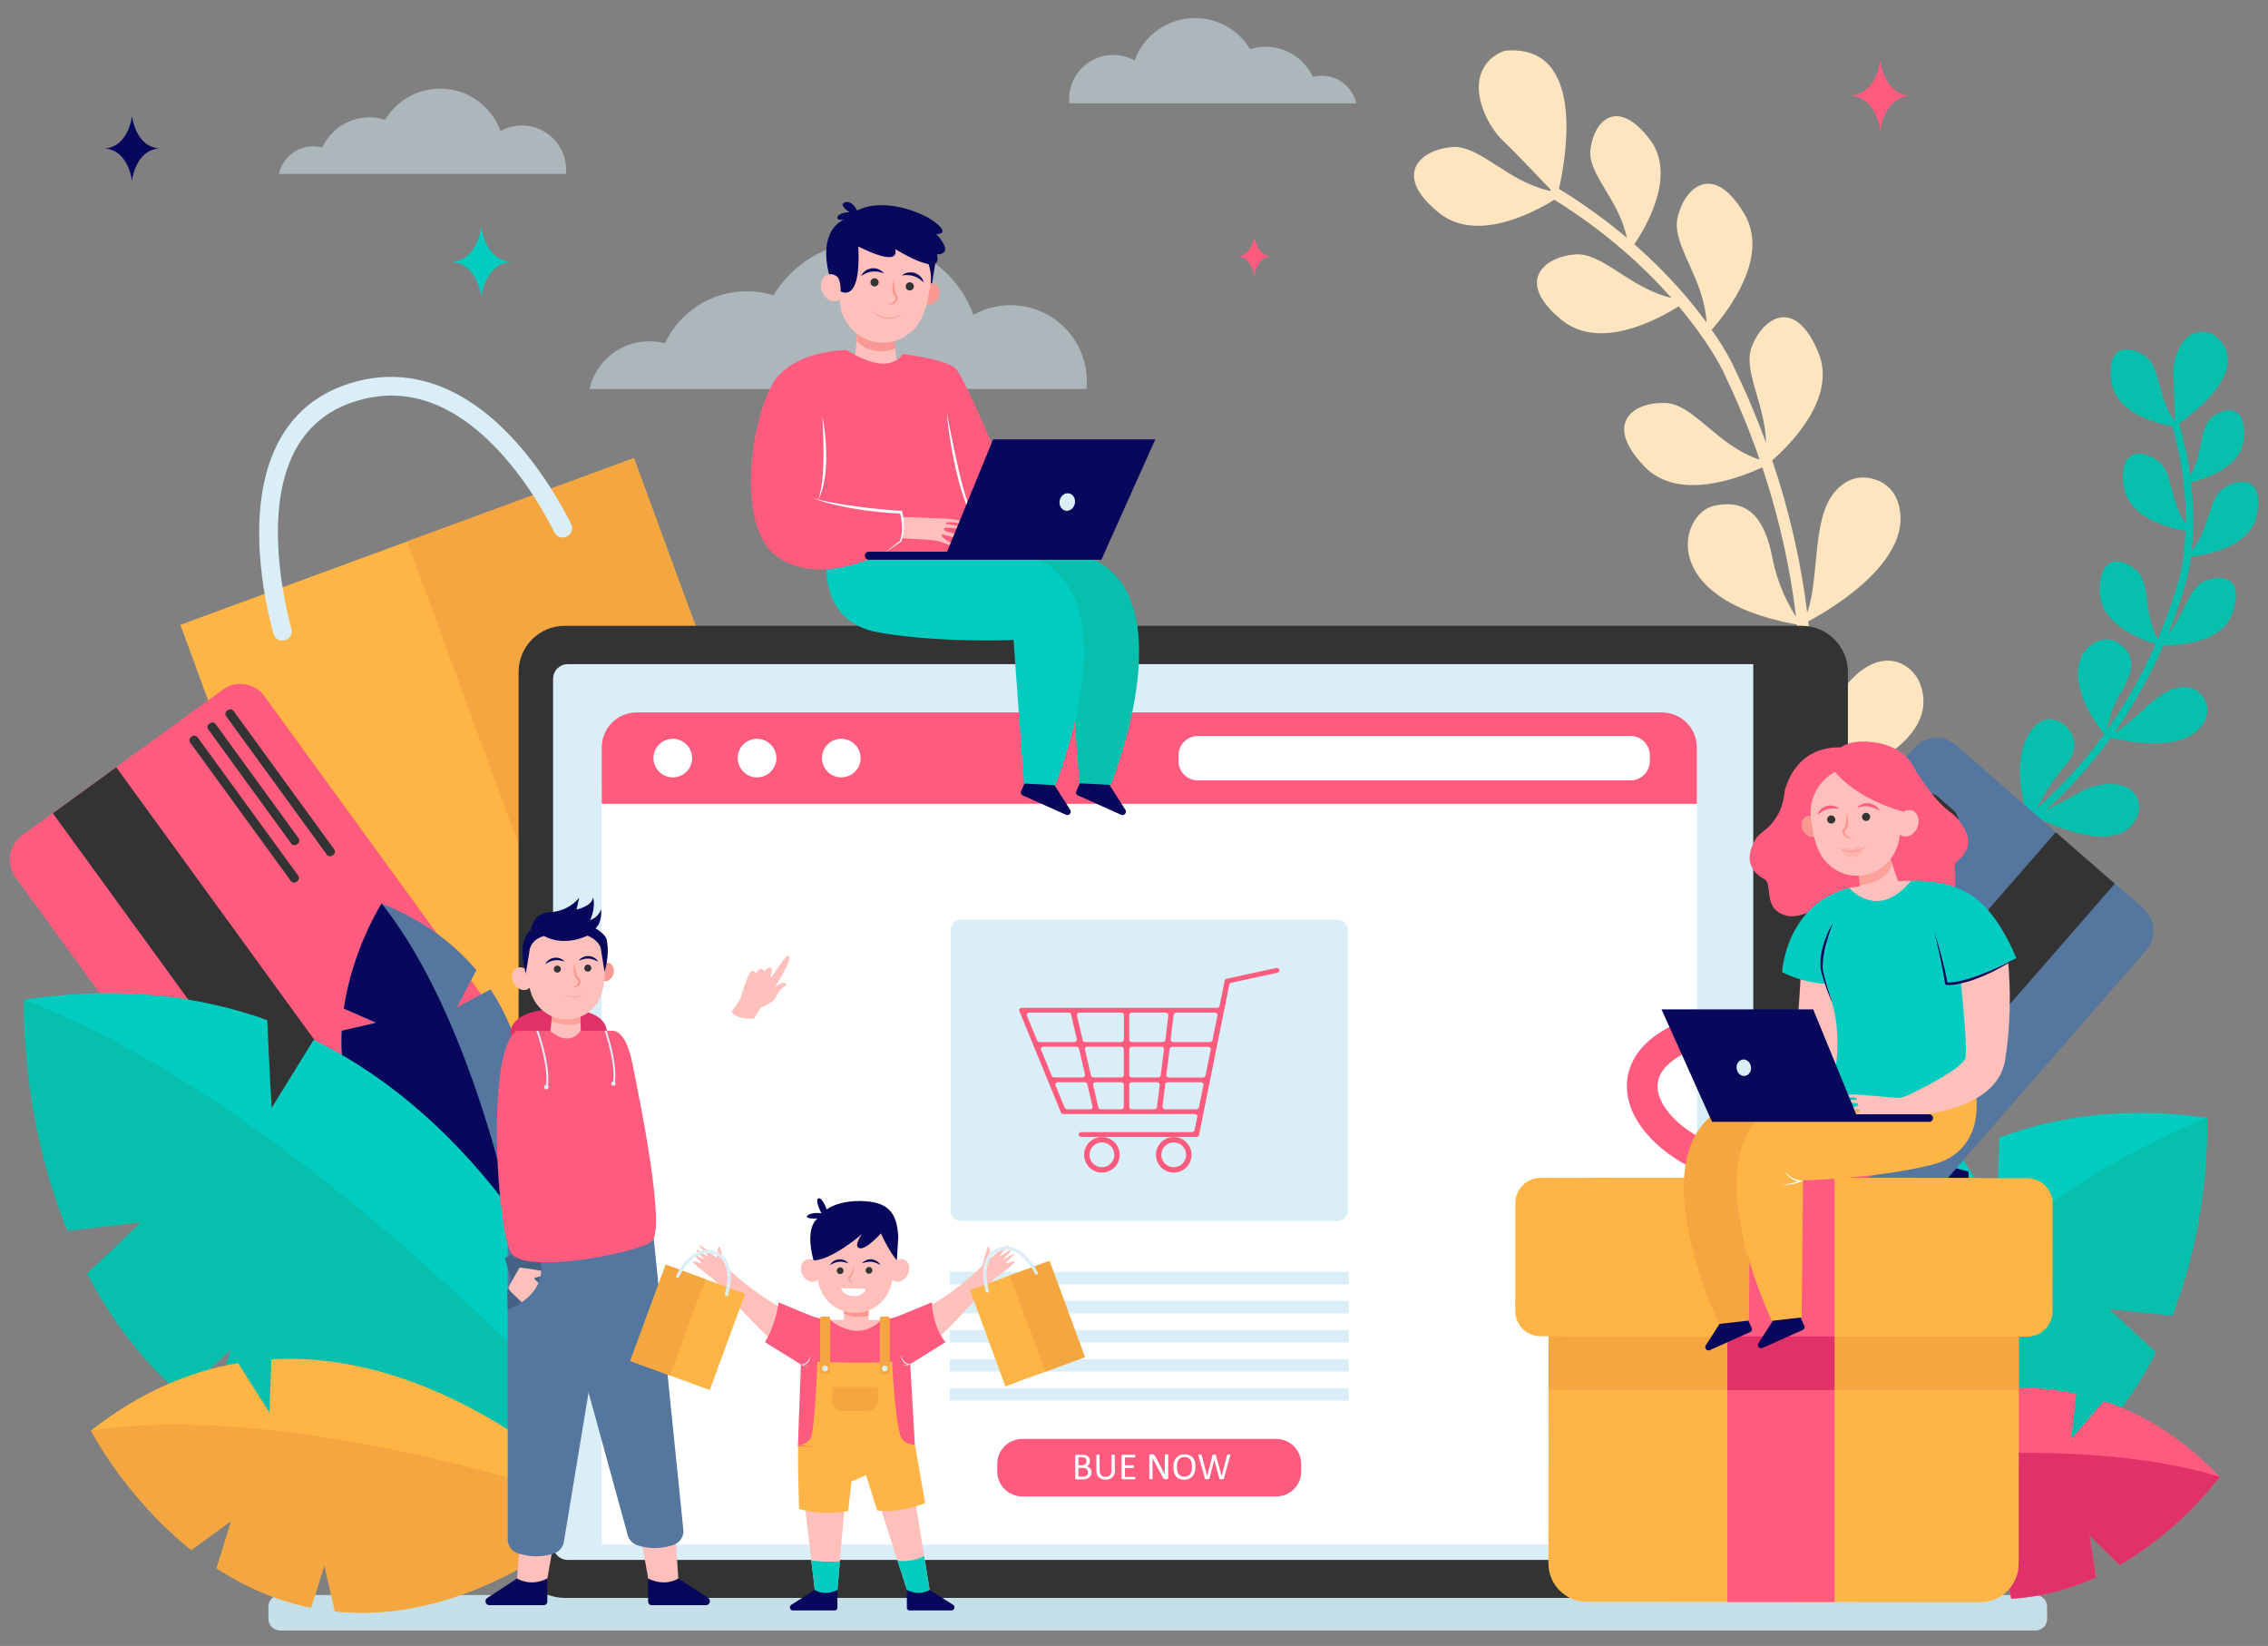 <?xml version="1.0" encoding="utf-8"?>
<!-- Generator: Adobe Illustrator 26.1.0, SVG Export Plug-In . SVG Version: 6.00 Build 0)  -->
<svg version="1.1" id="Layer_1" xmlns="http://www.w3.org/2000/svg" xmlns:xlink="http://www.w3.org/1999/xlink" x="0px" y="0px"
	 viewBox="0 0 1809.2 1312.7" style="enable-background:new 0 0 1809.2 1312.7;" xml:space="preserve">
<rect x="0" y="0" width="1809.2" height="1312.7" fill="#808080" stroke="none"/>
<style type="text/css">
	.st0{fill:#C4DFE8;}
	.st1{fill:#06BFAD;}
	.st2{fill:#FEE5BF;}
	.st3{fill:#FEB546;}
	.st4{fill:#F4A640;}
	.st5{fill:#DAEEF7;}
	.st6{fill:#55769F;}
	.st7{fill:#02CCC0;}
	.st8{fill:#FF5B7E;}
	.st9{fill:#E03268;}
	.st10{fill:#07085B;}
	.st11{fill:#333333;}
	.st12{fill:#FFFFFF;}
	.st13{opacity:0.3;fill:#DAEEF7;enable-background:new    ;}
	.st14{opacity:0.5;fill:#DAEEF7;enable-background:new    ;}
	.st15{fill:#FFC0BB;}
	.st16{opacity:0.6;fill:#FC8D84;enable-background:new    ;}
	.st17{fill:#F99893;}
	.st18{opacity:0.3;fill:#F99893;enable-background:new    ;}
	.st19{fill:#446284;}
</style>
<path class="st0" d="M1623.7,1300.4H223.4c-5.1,0-9.3-4.2-9.3-9.3v-9.7c0-5.1,4.2-9.3,9.3-9.3h1400.3c5.1,0,9.3,4.2,9.3,9.3v9.7
	C1633.1,1296.3,1628.9,1300.4,1623.7,1300.4z"/>
<path class="st1" d="M1765.7,266.7c33.1,25.4-14.2,61.8-27.4,71c4.3,15,7.2,29.1,8.9,42c10.3-17.3,7-37.7,16.7-46.2
	c10.9-9.5,28.5-11.3,26,16.8c-2,22.3-30.4,31.5-42.1,34.4c2.6,22.4,1.9,41.1,0.5,54.7c14.7-17.9,13.3-41.8,25.4-50
	c13.2-9,32.9-8.7,26.5,21.9c-5.3,25.3-40.4,31.3-52.4,32.6c-1.6,12.4-3.8,19.6-4,20.4c-4.2,14.6-9.1,28.5-14.4,41.5
	c13.3-15.4,16-35.7,28-41.7c14.3-7.1,33.8-4,23.2,25.4c-8.4,23.3-41.4,25.2-54.8,25c-11.6,26.8-25.2,50.1-39.3,70
	c16.6-8.8,33.8-33.7,51.8-36.3c11.8-1.7,17.7,4.6,20.6,10.2c2.5,4.8,2.5,10.4,0.4,15.3c-12.3,27.9-60.9,18.2-75.4,14.6
	c-17.6,24.3-35.9,43.6-52.4,58.4c8.6-4.5,21.6-11.3,28.2-15.2c10.4-6.1,27.6-8.8,37.7-3.1c0.4,0.2,0.8,0.5,1.2,0.7
	c7.3,4.8,9.6,14.5,6.1,22.5c-13.8,31.5-68,6.4-79.5,0.6c-0.1,0.1-0.2,0.2-0.4,0.3c-42.4,36.2-77.8,49.6-79.3,50.2l-2.1-5.5
	c0.3-0.1,34-13,74.1-46.3c-17.2-52.5,5.1-79.3,18.9-77.3c14.2,2,27,19.6,10.4,37.9c-9.6,10.6-17.3,24-22.1,33.3
	c16.7-14.7,35.7-34.2,53.8-59.2c-44.8-58.4-6.2-82.8,9.5-73.9c15.9,9.1,14.8,22.6,4,40.3c-7.2,11.8-10,23.6-11.2,30.3
	c13.9-19.5,27.2-42.3,38.8-68.6c-12.5-3.9-43.9-16-44.6-41.1c-0.8-31.3,18.6-28.1,30-16.9c10.5,10.4,4.7,33.8,16.3,54.1
	c6.3-14.7,11.9-30.4,16.8-47.3c0.1-0.3,4.4-14.8,5.3-39.1c-13-2.3-45.4-10.5-49.2-35.1c-4.8-30.9,14.9-30.2,27.6-20.5
	c11.3,8.7,9.1,31.6,21.8,50c0.3-20.6-2-47.3-10.7-77.8c-13.5-2.5-44.7-10.8-48.5-35c-4.8-30.9,14.9-30.2,27.6-20.5
	c11.5,8.8,9,32.2,22.3,50.7l0.6-0.2c-0.2-8.5-0.6-26.4-1.2-35c-0.9-11.4,4.2-27,13.7-32.8C1757,261.8,1765.7,266.7,1765.7,266.7z"/>
<path class="st2" d="M1201,40.4c64.5-5.3,48.1,85.9,42.6,110.2c20.7,12.7,38.6,26,54.1,39c-6.2-30.6-31.3-50.6-29-70.4
	c2.6-22.2,21-42.7,47.5-7.8c20.9,27.7-2,67.9-12.5,83.4c26.4,23.1,45.1,45.2,57.6,62.4c-1.8-35.9-28.3-61.9-23-84
	c5.7-24.2,28.7-44.3,53.3-2.4c20.3,34.6-13.8,78.1-26.2,92.2c11.1,15.9,16.2,26.5,16.7,27.6c10.4,21.3,19.2,42.2,26.7,62.6
	c-0.8-31.6-18.9-57.8-11.3-77c9.1-23.1,34.6-39.9,53.1,5.1c14.6,35.6-21.3,72.1-36.9,85.9c14.6,43,23.3,83.8,27.9,121.4
	c9.9-27.5,3.6-74,21.6-95.8c11.8-14.3,25.1-13.2,34.3-9.8c7.8,3,13.7,9.3,16.4,17.2c15,44.8-51,84.4-71.5,95.4
	c5.1,46.3,4.1,87.6,0.6,121.7c5.2-14.2,13-35.6,16.6-46.9c5.6-17.8,22.5-38.9,40-42.8c0.7-0.2,1.4-0.3,2.1-0.4
	c13.5-2.1,26.1,6.6,30.5,19.5c17,50.5-71.5,78.2-90.7,83.6c0,0.2-0.1,0.5-0.1,0.7c-11,85.8-37.6,138.2-38.8,140.4l-8.1-4.2
	c0.3-0.5,25.6-50.4,36.9-130.5c-74.5-42.4-76.8-96.5-59-108.5c18.4-12.5,51.5-5.6,51.5,32.7c0,22.2,5.1,45.6,9.4,61.3
	c3.9-34.4,5.3-76.5,0.1-124.1c-112.4-20.4-93.5-88.7-66.1-94.7c27.7-6.1,40.6,10.5,46.7,42.1c4,21,13.1,37.6,18.7,46.4
	c-4.4-36.9-12.8-77-26.9-119.2c-18.4,8.6-67.2,27.4-94.1-0.7c-33.6-35.1-8-51.7,16.9-50.6c22.8,1,40.7,33.9,75.1,45.2
	c-8.1-23.4-18-47.4-29.9-71.9c-0.2-0.4-10.4-21.6-34.7-50.4c-17.4,11-63.1,35.4-93.2,11c-37.8-30.6-14.4-50.3,10.3-52.4
	c22.1-1.9,43.4,26.8,77.1,34.7c-21.2-24-51.6-52.3-93.4-78.3c-18.1,11.2-62.7,34.2-92.1,10.4c-37.8-30.6-14.4-50.3,10.3-52.4
	c22.4-1.9,44,27.6,78.6,35l0.5-0.8c-9-9.5-28.2-29.7-37.9-38.9c-12.9-12.3-23.3-35.5-18.5-52C1185.8,43.8,1201,40.4,1201,40.4z"/>
<g>
	
		<rect x="212.4" y="417.6" transform="matrix(0.939 -0.345 0.345 0.939 -199.621 179.476)" class="st3" width="385.3" height="467.4"/>
	
		<rect x="399.2" y="384.4" transform="matrix(0.939 -0.345 0.345 0.939 -182.658 208.593)" class="st4" width="192.6" height="467.4"/>
	<g>
		<path class="st5" d="M451.9,428.1L451.9,428.1c3.9-1.7,5.6-6.3,3.7-10.1c-6.2-12.6-21.1-39.9-43.6-65.1
			c-40.7-45.5-86.8-61.8-133.4-47c-25.8,8.2-45,24.2-57,47.6c-27.2,52.9-10,128-3.5,151.9c1.1,4.1,5.4,6.4,9.5,5.1l0,0
			c3.8-1.2,5.9-5.2,4.9-9c-6-22.1-22.2-93.4,2.3-141.1c10.2-19.7,26.4-33.3,48.3-40.2c41.1-13.1,80.7,1.3,117.8,42.7
			c21.3,23.8,35.5,50,41.4,61.8C444,428.1,448.3,429.6,451.9,428.1z"/>
	</g>
</g>
<path class="st6" d="M1546.3,846.6c-28.8,10.3-50.2,25.5-66.1,43.2c5.7,11.7,12.2,25.7,12.2,25.7l-22.4-12.9
	c-52.2,73.3-25.8,177.6-25.8,177.6c63.6-21.7,97.1-53.1,113.3-85.9c-6.5-6.6-16.4-16.3-16.4-16.3l21,5.6c6.3-16.6,8.5-33.4,8.3-49.2
	c-11-2.8-23.3-6.3-23.3-6.3l22.4-8.9C1565,878,1546.3,846.6,1546.3,846.6z"/>
<g>
	<path class="st7" d="M1760.4,891.4c-63.8-8.9-118.6-1.6-165.5,15.9c-0.8,27.3-2.3,59.8-2.3,59.8l-29.1-46.1
		c-169.2,85.6-222,306-222,306c139.8,21.9,233.1-3.9,295.3-49.3c-5.7-18.7-14.5-46.5-14.5-46.5l33.8,31c28-24.9,48.5-54,63.6-83.7
		c-17.7-16-37.3-34.6-37.3-34.6l50.4,5.3C1764.5,968.3,1760.4,891.4,1760.4,891.4z"/>
	<path class="st1" d="M1636.7,1177.8c-5.7-18.7-14.5-46.5-14.5-46.5l33.8,31c28-24.9,48.5-54,63.6-83.7
		c-17.7-16-37.3-34.6-37.3-34.6l50.4,5.3c31.8-81,27.7-157.9,27.7-157.9c-207.2,82.5-419,335.6-419,335.6
		C1481.2,1249,1574.5,1223.2,1636.7,1177.8z"/>
</g>
<g>
	<path class="st8" d="M1770.6,1177.8c-29.4-31-60.8-50-92.3-60.4c-11.7,13.8-26,30.1-26,30.1l4-36
		c-123.2-25.8-241.9,66.6-241.9,66.6c63.4,69.3,122.4,94.6,173.5,96.9c4.8-12.1,11.8-30.1,11.8-30.1l4.7,30.1
		c24.8-1.3,47.5-7.8,67.6-17c-2.5-15.6-5-33.4-5-33.4l23.9,23.6C1740.9,1219.4,1770.6,1177.8,1770.6,1177.8z"/>
	<path class="st9" d="M1587.8,1275c4.8-12.1,11.8-30.1,11.8-30.1l4.7,30.1c24.8-1.3,47.5-7.8,67.6-17c-2.5-15.6-5-33.4-5-33.4
		l23.9,23.6c50.1-28.8,79.8-70.4,79.8-70.4c-141.6-43.1-356.3,0.3-356.3,0.3C1477.7,1247.4,1536.7,1272.7,1587.8,1275z"/>
</g>
<path class="st10" d="M1557.5,994.3c-6.5-6.6-16.4-16.3-16.4-16.3l21,5.6c6.3-16.6,8.5-33.4,8.3-49.2c-11-2.8-23.3-6.3-23.3-6.3
	l22.4-8.9c-4.5-41.1-23.2-72.5-23.2-72.5c-68.9,80.4-102,233.6-102,233.6C1507.9,1058.6,1541.4,1027.1,1557.5,994.3z"/>
<g>
	<path class="st8" d="M417.6,839.4L210.9,555.2c-7.7-10.6-22.5-12.9-33.1-5.2L17.5,666.4C7,674.1,4.6,689,12.3,699.6L219,983.8
		c7.7,10.6,22.5,12.9,33.1,5.2l160.2-116.5C422.9,864.9,425.3,850,417.6,839.4z"/>
	
		<rect x="153.5" y="592" transform="matrix(0.809 -0.588 0.588 0.809 -430.116 259.973)" class="st11" width="62.5" height="398.9"/>
	<path class="st11" d="M237.9,698.4L157.6,588c-1-1.4-3-1.7-4.4-0.7l-0.8,0.5c-1.4,1-1.7,3-0.7,4.4L232,702.6c1,1.4,3,1.7,4.4,0.7
		l0.8-0.5C238.6,701.7,238.9,699.8,237.9,698.4z"/>
	<path class="st11" d="M238.2,668.6L172,577.5c-1-1.4-3-1.7-4.4-0.7l-0.8,0.5c-1.4,1-1.7,3-0.7,4.4l66.2,91.1c1,1.4,3,1.7,4.4,0.7
		l0.8-0.5C238.9,672,239.2,670,238.2,668.6z"/>
	<path class="st11" d="M266.6,677.4L186.3,567c-1-1.4-3-1.7-4.4-0.7l-0.8,0.5c-1.4,1-1.7,3-0.7,4.4l80.3,110.4c1,1.4,3,1.7,4.4,0.7
		l0.8-0.5C267.3,680.8,267.6,678.9,266.6,677.4z"/>
	<path class="st11" d="M377.9,830.6l-25.2-34.7c-4.5-6.2-13.1-7.5-19.3-3.1l-12.2,8.9c-6.2,4.5-7.5,13.1-3.1,19.3l25.2,34.7
		c4.5,6.2,13.1,7.5,19.3,3.1l12.2-8.9C381.1,845.4,382.4,836.7,377.9,830.6z"/>
</g>
<g>
	<path class="st6" d="M1526.8,596.6l-230.8,265c-8.6,9.9-7.6,24.9,2.3,33.5l149.4,130.1c9.9,8.6,24.9,7.6,33.5-2.3l230.8-265
		c8.6-9.9,7.6-24.9-2.3-33.5l-149.4-130.1C1550.4,585.7,1535.5,586.7,1526.8,596.6z"/>
	
		<rect x="1332.6" y="803" transform="matrix(0.657 -0.754 0.754 0.657 -103.186 1441.718)" class="st11" width="398.9" height="62.5"/>
	<path class="st11" d="M1429.6,803.3l-89.7,103c-1.1,1.3-1,3.3,0.3,4.4l0.7,0.6c1.3,1.1,3.3,1,4.4-0.3l89.7-103
		c1.1-1.3,1-3.3-0.3-4.4l-0.7-0.6C1432.7,801.8,1430.7,802,1429.6,803.3z"/>
	<path class="st11" d="M1400.4,809.6l-74,84.9c-1.1,1.3-1,3.3,0.3,4.4l0.7,0.6c1.3,1.1,3.3,1,4.4-0.3l74-84.9c1.1-1.3,1-3.3-0.3-4.4
		l-0.7-0.6C1403.6,808.2,1401.6,808.3,1400.4,809.6z"/>
	<path class="st11" d="M1402.7,779.9l-89.7,103c-1.1,1.3-1,3.3,0.3,4.4l0.7,0.6c1.3,1.1,3.3,1,4.4-0.3l89.7-103
		c1.1-1.3,1-3.3-0.3-4.4l-0.7-0.6C1405.9,778.5,1403.9,778.6,1402.7,779.9z"/>
	<path class="st11" d="M1527,637.2l-28.2,32.4c-5,5.8-4.4,14.5,1.3,19.5l11.4,9.9c5.8,5,14.5,4.4,19.5-1.3l28.2-32.4
		c5-5.8,4.4-14.5-1.3-19.5l-11.4-9.9C1540.8,630.8,1532.1,631.4,1527,637.2z"/>
</g>
<g>
	<path class="st6" d="M304.5,720.6c33.2,13.3,57.7,31.9,75.5,53.2c-7.2,13.4-15.4,29.5-15.4,29.5l26.7-14.2
		c58.1,87.9,22.9,208.8,22.9,208.8c-73.5-27.9-111.4-66-129-105.1c7.9-7.5,19.8-18.5,19.8-18.5l-24.8,5.6
		c-6.7-19.7-8.6-39.4-7.7-57.9c12.9-2.9,27.5-6.4,27.5-6.4l-25.8-11.3C281.3,756.6,304.5,720.6,304.5,720.6z"/>
	<path class="st10" d="M285.3,892.9c7.9-7.5,19.8-18.5,19.8-18.5l-24.8,5.6c-6.7-19.7-8.6-39.4-7.7-57.9c12.9-2.9,27.5-6.4,27.5-6.4
		l-25.8-11.3c7-47.9,30.1-83.8,30.1-83.8c77.3,96.9,109.8,277.3,109.8,277.3C340.7,970,302.8,931.9,285.3,892.9z"/>
</g>
<g>
	<path class="st7" d="M19.3,797.3c74.5-11.3,138.7-3.5,193.9,16.3c1.3,32,3.5,70,3.5,70l33.5-54.3c199.2,97.9,263.9,355,263.9,355
		c-163.3,27.6-272.8-1.4-346.2-53.7c6.4-22,16.3-54.6,16.3-54.6l-39.1,36.7c-33.1-28.7-57.5-62.5-75.5-97c20.4-18.9,43.2-41,43.2-41
		l-58.9,6.9C15.5,887.3,19.3,797.3,19.3,797.3z"/>
	<path class="st1" d="M167.8,1130.6c6.4-22,16.3-54.6,16.3-54.6l-39.1,36.7c-33.1-28.7-57.5-62.5-75.5-97c20.4-18.9,43.2-41,43.2-41
		l-58.9,6.9c-38.3-94.4-34.5-184.4-34.5-184.4c243.6,93.8,494.7,387,494.7,387C350.7,1211.9,241.2,1182.9,167.8,1130.6z"/>
</g>
<g>
	<path class="st3" d="M72.6,1140.9c39.4-30.8,79-47.3,117.4-53.8c11.2,18.1,24.9,39.3,24.9,39.3l1.6-42.3
		c147-8.4,268.3,119.2,268.3,119.2c-85.4,69.2-158.1,88.2-217.6,81.9c-3.5-14.8-8.4-36.9-8.4-36.9l-10.7,34
		c-28.5-5.8-53.6-17.4-75.3-31.5c5.6-17.6,11.6-37.8,11.6-37.8l-31.8,23.2C99.8,1194.1,72.6,1140.9,72.6,1140.9z"/>
	<path class="st4" d="M267.2,1285.1c-3.5-14.8-8.4-36.9-8.4-36.9l-10.7,34c-28.5-5.8-53.6-17.4-75.3-31.5
		c5.6-17.6,11.6-37.8,11.6-37.8l-31.8,23.2c-52.9-42.1-80.1-95.3-80.1-95.3c171.4-25.3,412.2,62.4,412.2,62.4
		C399.4,1272.5,326.7,1291.4,267.2,1285.1z"/>
</g>
<path class="st3" d="M754.4,365.6c0,0,2.4,24,21.4,25.6c-18.9,1.7-21.4,25.6-21.4,25.6s-2.4-24-21.4-25.6
	C751.9,389.6,754.4,365.6,754.4,365.6z"/>
<path class="st10" d="M105.3,92.5c0,0,2.5,24.2,21.5,25.9c-19.1,1.7-21.5,25.9-21.5,25.9s-2.5-24.2-21.5-25.9
	C102.8,116.7,105.3,92.5,105.3,92.5z"/>
<path class="st7" d="M383.9,181c0,0,2.7,26.1,23.3,27.9c-20.6,1.8-23.3,27.9-23.3,27.9s-2.6-26.1-23.3-27.9
	C381.2,207.2,383.9,181,383.9,181z"/>
<path class="st8" d="M1499.9,48.4c0,0,2.6,26.1,23.3,27.9c-20.6,1.8-23.3,27.9-23.3,27.9s-2.6-26.1-23.3-27.9
	C1497.3,74.5,1499.9,48.4,1499.9,48.4z"/>
<path class="st8" d="M1000.6,188.5c0,0,1.5,14.9,13.3,15.9c-11.8,1-13.3,15.9-13.3,15.9s-1.5-14.9-13.3-15.9
	C999.1,203.4,1000.6,188.5,1000.6,188.5z"/>
<g>
	<path class="st11" d="M1437.3,1274.4H450.5c-20.3,0-36.8-16.5-36.8-36.8V535.9c0-20.3,16.5-36.8,36.8-36.8h986.8
		c20.3,0,36.8,16.5,36.8,36.8v701.6C1474.1,1257.9,1457.6,1274.4,1437.3,1274.4z"/>
	<g>
		<path class="st5" d="M1398.6,1244.1H452.9c-6.5,0-11.7-5.3-11.7-11.7v-691c0-6.5,5.3-11.7,11.7-11.7h945.7V1244.1z"/>
		<rect x="480" y="624.4" class="st12" width="873.6" height="607.4"/>
		<path class="st8" d="M1353.6,641.1v-45c0-15.4-12.5-27.9-27.9-27.9H507.9c-15.4,0-27.9,12.5-27.9,27.9v45H1353.6z"/>
		<path class="st12" d="M1300.7,622.4H955.5c-8.5,0-15.4-6.9-15.4-15.4v-4.6c0-8.5,6.9-15.4,15.4-15.4h345.2
			c8.5,0,15.4,6.9,15.4,15.4v4.6C1316.1,615.4,1309.2,622.4,1300.7,622.4z"/>
		<path class="st12" d="M552,602.6c1.3,10.1-7.2,18.5-17.3,17.3c-6.9-0.9-12.4-6.4-13.3-13.3c-1.3-10.1,7.2-18.5,17.3-17.3
			C545.6,590.3,551.1,595.8,552,602.6z"/>
		<path class="st12" d="M619.2,602.6c1.3,10.1-7.2,18.5-17.3,17.3c-6.9-0.9-12.4-6.4-13.3-13.3c-1.3-10.1,7.2-18.5,17.3-17.3
			C612.8,590.3,618.4,595.8,619.2,602.6z"/>
		<path class="st12" d="M686.4,602.6c1.3,10.1-7.2,18.5-17.3,17.3c-6.9-0.9-12.4-6.4-13.3-13.3c-1.3-10.1,7.2-18.5,17.3-17.3
			C680,590.3,685.6,595.8,686.4,602.6z"/>
		<g>
			<path class="st5" d="M1066.9,973.8H766.6c-4.6,0-8.3-3.7-8.3-8.3V741.7c0-4.6,3.7-8.3,8.3-8.3h300.3c4.6,0,8.3,3.7,8.3,8.3v223.8
				C1075.2,970.1,1071.5,973.8,1066.9,973.8z"/>
			<g>
				<g>
					<g>
						<path class="st8" d="M879,935.2c-7.8,0-14.2-6.4-14.2-14.2c0-7.8,6.4-14.2,14.2-14.2s14.2,6.4,14.2,14.2
							C893.2,928.9,886.9,935.2,879,935.2z M879,911.1c-5.4,0-9.9,4.4-9.9,9.9c0,5.4,4.4,9.9,9.9,9.9c5.4,0,9.9-4.4,9.9-9.9
							C888.9,915.6,884.5,911.1,879,911.1z"/>
					</g>
					<g>
						<path class="st8" d="M936.3,935.2c-7.8,0-14.2-6.4-14.2-14.2c0-7.8,6.4-14.2,14.2-14.2s14.2,6.4,14.2,14.2
							C950.5,928.9,944.1,935.2,936.3,935.2z M936.3,911.1c-5.4,0-9.9,4.4-9.9,9.9c0,5.4,4.4,9.9,9.9,9.9c5.4,0,9.9-4.4,9.9-9.9
							C946.2,915.6,941.7,911.1,936.3,911.1z"/>
					</g>
					<path class="st8" d="M1020.6,773.4L1020.6,773.4c-0.3-1-1.5-1.6-2.6-1.4l-39.5,8.6c-0.8,0.2-1.5,0.8-1.6,1.5l-4,20.1
						c-0.2,0.9-1.1,1.6-2.1,1.6H815.1c-1.5,0-2.5,1.3-2,2.5l33.2,80.9c0.3,0.8,1.1,1.3,2,1.3H953c1.3,0,2.4,1.1,2.1,2.2l-2.2,10.6
						c-0.2,0.9-1.1,1.6-2.1,1.6h-88.2c-1.2,0-2.2,0.8-2.2,1.9l0,0c0,1,1,1.9,2.2,1.9h91.8c1.1,0,2-0.7,2.1-1.6l19.9-98.9l0.5-2.3
						l0,0l3.7-18.6c0.1-0.7,0.8-1.3,1.6-1.5l36.7-8C1020.1,775.4,1020.9,774.4,1020.6,773.4z M832.4,834.8h26.2c1,0,1.9,0.6,2.1,1.5
						l4.8,20.7c0.3,1.2-0.8,2.3-2.1,2.3H841c-0.9,0-1.7-0.5-2-1.3l-8.5-20.7C829.9,836.1,830.9,834.8,832.4,834.8z M867.5,834.8
						h26.8c1.2,0,2.2,0.8,2.2,1.9v20.7c0,1-1,1.9-2.2,1.9h-21.9c-1,0-1.9-0.6-2.1-1.5l-4.8-20.7
						C865.1,835.9,866.1,834.8,867.5,834.8z M900.8,829.2v-19.7c0-1,1-1.9,2.2-1.9h26.8c1.3,0,2.3,1,2.2,2.1l-2.4,19.7
						c-0.1,1-1,1.7-2.2,1.7H903C901.8,831.1,900.8,830.2,900.8,829.2z M928.5,836.9l-2.6,20.7c-0.1,1-1,1.7-2.2,1.7H903
						c-1.2,0-2.2-0.8-2.2-1.9v-20.7c0-1,1-1.9,2.2-1.9h23.4C927.7,834.8,928.7,835.8,928.5,836.9z M894.3,831.1h-28.5
						c-1,0-1.9-0.6-2.1-1.5l-4.6-19.7c-0.3-1.2,0.8-2.3,2.1-2.3h33.2c1.2,0,2.2,0.8,2.2,1.9v19.7
						C896.5,830.2,895.5,831.1,894.3,831.1z M896.5,865v17.8c0,1-1,1.9-2.2,1.9h-16c-1,0-1.9-0.6-2.1-1.5l-4.2-17.8
						c-0.3-1.2,0.8-2.3,2.1-2.3h20.2C895.5,863.1,896.5,864,896.5,865z M903,863.1h19.9c1.3,0,2.3,1,2.2,2.1l-2.2,17.8
						c-0.1,1-1,1.7-2.2,1.7H903c-1.2,0-2.2-0.8-2.2-1.9V865C900.8,864,901.8,863.1,903,863.1z M931.6,863.1h26.3
						c1.3,0,2.4,1.1,2.1,2.2l-3.6,17.8c-0.2,0.9-1.1,1.6-2.1,1.6h-24.8c-1.3,0-2.3-1-2.2-2.1l2.2-17.8
						C929.6,863.8,930.5,863.1,931.6,863.1z M930.4,857.3l2.6-20.7c0.1-1,1-1.7,2.2-1.7h28.5c1.3,0,2.4,1.1,2.1,2.2l-4.2,20.7
						c-0.2,0.9-1.1,1.6-2.1,1.6h-26.9C931.2,859.3,930.2,858.4,930.4,857.3z M965.1,831.1H936c-1.3,0-2.3-1-2.2-2.1l2.4-19.7
						c0.1-1,1-1.7,2.2-1.7h30.7c1.3,0,2.4,1.1,2.1,2.2l-4,19.7C967.1,830.4,966.2,831.1,965.1,831.1z M854.4,809.1l4.6,19.7
						c0.3,1.2-0.8,2.3-2.1,2.3h-27.6c-0.9,0-1.7-0.5-2-1.3l-8.1-19.7c-0.5-1.2,0.5-2.5,2-2.5h31
						C853.3,807.5,854.2,808.2,854.4,809.1z M844,863.1h21.2c1,0,1.9,0.6,2.1,1.5l4.2,17.8c0.3,1.2-0.8,2.3-2.1,2.3h-18.1
						c-0.9,0-1.7-0.5-2-1.3l-7.3-17.8C841.5,864.4,842.5,863.1,844,863.1z"/>
				</g>
			</g>
		</g>
		<g>
			<path class="st8" d="M1018,1193.5H815.5c-11,0-20-8.9-20-20v-5.9c0-11,8.9-20,20-20H1018c11,0,20,8.9,20,20v5.9
				C1038,1184.6,1029.1,1193.5,1018,1193.5z"/>
			<g>
				<path class="st12" d="M870.7,1174.2c0,0.6-0.1,1.2-0.2,1.7c-0.2,0.5-0.4,1-0.7,1.4s-0.6,0.8-1,1.1c-0.4,0.3-0.9,0.6-1.4,0.8
					c-0.5,0.2-1,0.4-1.6,0.5s-1.2,0.2-2,0.2h-5.1c-0.2,0-0.5-0.1-0.7-0.2c-0.2-0.2-0.3-0.4-0.3-0.8v-17.6c0-0.4,0.1-0.7,0.3-0.8
					c0.2-0.2,0.4-0.2,0.7-0.2h4.5c1.2,0,2.1,0.1,2.9,0.3c0.8,0.2,1.4,0.5,1.9,1c0.5,0.4,0.9,1,1.1,1.6c0.3,0.6,0.4,1.3,0.4,2.1
					c0,0.5-0.1,0.9-0.2,1.3c-0.1,0.4-0.3,0.8-0.5,1.2c-0.2,0.4-0.5,0.7-0.8,1s-0.7,0.5-1.1,0.7c0.5,0.1,1,0.3,1.5,0.6
					c0.5,0.3,0.9,0.6,1.2,1c0.4,0.4,0.6,0.9,0.8,1.5C870.6,1172.9,870.7,1173.5,870.7,1174.2z M866.7,1165.3c0-0.5-0.1-0.9-0.2-1.3
					c-0.1-0.4-0.3-0.7-0.6-1s-0.7-0.5-1.1-0.6c-0.5-0.1-1.1-0.2-1.8-0.2h-2.7v6.4h3c0.7,0,1.2-0.1,1.6-0.3c0.4-0.2,0.8-0.4,1-0.7
					c0.3-0.3,0.5-0.6,0.6-1.1C866.7,1166.2,866.7,1165.8,866.7,1165.3z M867.9,1174.3c0-0.6-0.1-1.1-0.3-1.6
					c-0.2-0.4-0.5-0.8-0.8-1.1c-0.4-0.3-0.8-0.5-1.4-0.7c-0.5-0.2-1.2-0.2-2-0.2h-3.1v6.9h3.8c0.6,0,1.1-0.1,1.6-0.2
					c0.4-0.1,0.8-0.4,1.2-0.6c0.3-0.3,0.6-0.6,0.8-1C867.8,1175.3,867.9,1174.9,867.9,1174.3z"/>
				<path class="st12" d="M889.5,1172.5c0,1.2-0.2,2.3-0.5,3.2c-0.4,0.9-0.9,1.7-1.5,2.4c-0.7,0.7-1.4,1.1-2.4,1.5
					c-0.9,0.3-2,0.5-3.2,0.5c-1.1,0-2.1-0.2-3-0.5s-1.7-0.8-2.3-1.4s-1.1-1.4-1.5-2.3c-0.3-0.9-0.5-2-0.5-3.2v-12.2
					c0-0.1,0-0.2,0.1-0.2c0-0.1,0.1-0.1,0.2-0.1c0.1,0,0.2-0.1,0.4-0.1s0.4,0,0.6,0c0.2,0,0.5,0,0.6,0c0.2,0,0.3,0.1,0.4,0.1
					c0.1,0,0.2,0.1,0.2,0.1c0,0.1,0.1,0.1,0.1,0.2v11.9c0,0.9,0.1,1.7,0.3,2.4c0.2,0.7,0.5,1.2,1,1.7c0.4,0.5,0.9,0.8,1.5,1
					s1.3,0.3,2,0.3c0.8,0,1.4-0.1,2-0.3c0.6-0.2,1.1-0.6,1.5-1s0.7-1,0.9-1.7s0.3-1.4,0.3-2.3v-12c0-0.1,0-0.2,0.1-0.2
					c0-0.1,0.1-0.1,0.2-0.1c0.1,0,0.2-0.1,0.4-0.1s0.4,0,0.6,0c0.2,0,0.4,0,0.6,0c0.2,0,0.3,0.1,0.4,0.1c0.1,0,0.2,0.1,0.2,0.1
					c0,0.1,0.1,0.1,0.1,0.2v12H889.5z"/>
				<path class="st12" d="M905.7,1178.7c0,0.2,0,0.3,0,0.5c0,0.1-0.1,0.3-0.1,0.3c-0.1,0.1-0.1,0.2-0.2,0.2c-0.1,0-0.1,0.1-0.2,0.1
					h-9.5c-0.2,0-0.5-0.1-0.7-0.2c-0.2-0.2-0.3-0.4-0.3-0.8v-17.6c0-0.4,0.1-0.7,0.3-0.8c0.2-0.2,0.4-0.2,0.7-0.2h9.4
					c0.1,0,0.2,0,0.2,0.1c0.1,0,0.1,0.1,0.2,0.2c0,0.1,0.1,0.2,0.1,0.3c0,0.1,0,0.3,0,0.5s0,0.3,0,0.5c0,0.1-0.1,0.2-0.1,0.3
					c0,0.1-0.1,0.1-0.2,0.2c-0.1,0-0.1,0.1-0.2,0.1h-7.7v6.2h6.6c0.1,0,0.2,0,0.2,0.1c0.1,0,0.1,0.1,0.2,0.2c0,0.1,0.1,0.2,0.1,0.3
					s0,0.3,0,0.5s0,0.3,0,0.5c0,0.1-0.1,0.2-0.1,0.3c0,0.1-0.1,0.1-0.2,0.2c-0.1,0-0.1,0.1-0.2,0.1h-6.6v7.1h7.8
					c0.1,0,0.2,0,0.2,0.1c0.1,0,0.1,0.1,0.2,0.2c0.1,0.1,0.1,0.2,0.1,0.3C905.6,1178.4,905.7,1178.5,905.7,1178.7z"/>
				<path class="st12" d="M931.9,1178.7c0,0.2,0,0.4-0.1,0.5s-0.2,0.3-0.3,0.3c-0.1,0.1-0.2,0.2-0.4,0.2c-0.1,0-0.3,0.1-0.4,0.1
					h-0.9c-0.3,0-0.5,0-0.7-0.1s-0.4-0.2-0.6-0.3c-0.2-0.1-0.4-0.3-0.6-0.6c-0.2-0.3-0.4-0.6-0.6-1l-6-11.2c-0.3-0.6-0.6-1.2-1-1.8
					c-0.3-0.6-0.6-1.3-0.9-1.9l0,0c0,0.7,0,1.5,0,2.2c0,0.8,0,1.5,0,2.3v11.9c0,0.1,0,0.1-0.1,0.2c0,0.1-0.1,0.1-0.2,0.2
					c-0.1,0-0.2,0.1-0.4,0.1s-0.4,0-0.6,0c-0.3,0-0.5,0-0.6,0c-0.2,0-0.3-0.1-0.4-0.1c-0.1,0-0.2-0.1-0.2-0.2s-0.1-0.1-0.1-0.2
					v-18.2c0-0.4,0.1-0.7,0.3-0.9c0.2-0.2,0.5-0.3,0.8-0.3h1.3c0.3,0,0.6,0,0.8,0.1s0.4,0.1,0.6,0.3c0.2,0.1,0.3,0.3,0.5,0.5
					s0.3,0.5,0.5,0.8l4.6,8.7c0.3,0.5,0.6,1,0.8,1.5c0.3,0.5,0.5,1,0.8,1.5c0.2,0.5,0.5,1,0.7,1.4c0.2,0.5,0.5,0.9,0.7,1.4l0,0
					c0-0.8,0-1.6,0-2.5s0-1.7,0-2.5v-10.7c0-0.1,0-0.1,0.1-0.2c0-0.1,0.1-0.1,0.2-0.2c0.1,0,0.2-0.1,0.4-0.1s0.4,0,0.7,0
					c0.2,0,0.4,0,0.6,0c0.2,0,0.3,0.1,0.4,0.1c0.1,0,0.2,0.1,0.2,0.2s0.1,0.1,0.1,0.2L931.9,1178.7L931.9,1178.7z"/>
				<path class="st12" d="M953.6,1169.7c0,1.6-0.2,3-0.6,4.3c-0.4,1.3-0.9,2.4-1.7,3.3c-0.7,0.9-1.7,1.6-2.8,2.1s-2.4,0.7-3.9,0.7
					s-2.8-0.2-3.8-0.7c-1.1-0.4-2-1.1-2.7-1.9s-1.2-1.9-1.6-3.1c-0.3-1.2-0.5-2.7-0.5-4.3c0-1.6,0.2-3,0.6-4.2
					c0.4-1.3,0.9-2.3,1.7-3.2c0.8-0.9,1.7-1.6,2.8-2.1s2.4-0.7,3.9-0.7s2.7,0.2,3.8,0.7c1.1,0.4,2,1.1,2.7,1.9s1.2,1.9,1.6,3.1
					C953.5,1166.7,953.6,1168.1,953.6,1169.7z M950.9,1169.9c0-1.1-0.1-2.2-0.3-3.1c-0.2-1-0.5-1.8-1-2.5s-1.1-1.3-1.8-1.7
					c-0.8-0.4-1.7-0.6-2.9-0.6c-1.1,0-2.1,0.2-2.9,0.6c-0.8,0.4-1.4,1-1.9,1.7s-0.8,1.5-1,2.5s-0.3,1.9-0.3,3c0,1.2,0.1,2.2,0.3,3.2
					s0.5,1.8,1,2.5s1.1,1.3,1.8,1.6c0.8,0.4,1.7,0.6,2.9,0.6c1.1,0,2.1-0.2,2.9-0.6c0.8-0.4,1.4-1,1.9-1.7s0.8-1.6,1-2.5
					C950.8,1172,950.9,1171,950.9,1169.9z"/>
				<path class="st12" d="M976.3,1179.2c0,0.1-0.1,0.3-0.2,0.3c-0.1,0.1-0.2,0.2-0.3,0.2s-0.3,0.1-0.5,0.1s-0.5,0-0.8,0
					s-0.6,0-0.8,0s-0.4-0.1-0.5-0.1s-0.2-0.1-0.3-0.2s-0.1-0.2-0.2-0.3l-4.1-14.9l0,0l-3.8,14.9c0,0.1-0.1,0.3-0.2,0.3
					c-0.1,0.1-0.2,0.2-0.3,0.2s-0.3,0.1-0.5,0.1s-0.5,0-0.8,0s-0.6,0-0.8,0s-0.4-0.1-0.5-0.1s-0.3-0.1-0.3-0.2
					c-0.1-0.1-0.1-0.2-0.2-0.3L956,1161c-0.1-0.2-0.1-0.4-0.1-0.5s0-0.2,0.1-0.3c0.1-0.1,0.2-0.1,0.4-0.1s0.5,0,0.8,0s0.6,0,0.7,0
					c0.2,0,0.3,0,0.4,0.1c0.1,0,0.2,0.1,0.2,0.2s0.1,0.2,0.1,0.3l4.4,16.5l0,0l4.2-16.5c0-0.1,0.1-0.2,0.1-0.3
					c0-0.1,0.1-0.1,0.2-0.2c0.1,0,0.2-0.1,0.4-0.1s0.4,0,0.7,0s0.5,0,0.7,0s0.3,0.1,0.4,0.1c0.1,0,0.2,0.1,0.2,0.2s0.1,0.2,0.1,0.3
					l4.5,16.5l0,0l4.3-16.5c0-0.1,0.1-0.2,0.1-0.3c0-0.1,0.1-0.1,0.2-0.2c0.1,0,0.2-0.1,0.4-0.1s0.4,0,0.7,0s0.5,0,0.7,0
					s0.3,0.1,0.4,0.1c0.1,0.1,0.1,0.2,0.1,0.3c0,0.1,0,0.3-0.1,0.5L976.3,1179.2z"/>
			</g>
		</g>
		<g>
			<rect x="757.6" y="1083.9" class="st5" width="318.3" height="10"/>
			<rect x="757.6" y="1107.1" class="st5" width="318.3" height="10"/>
			<rect x="757.6" y="1060.7" class="st5" width="318.3" height="10"/>
			<rect x="757.6" y="1037.5" class="st5" width="318.3" height="10"/>
			<rect x="757.6" y="1014.3" class="st5" width="318.3" height="10"/>
		</g>
	</g>
	<path class="st13" d="M1464.4,884.6c1.3,16.6-12.4,30.3-29,29c-13-1-23.6-11.6-24.6-24.6c-1.3-16.6,12.4-30.3,29-29
		C1452.8,861,1463.3,871.5,1464.4,884.6z"/>
	<g>
		<path class="st5" d="M1445.6,897.9h-16c-1.8,0-3.2-1.4-3.2-3.2v-16c0-1.8,1.4-3.2,3.2-3.2h16c1.8,0,3.2,1.4,3.2,3.2v16
			C1448.8,896.5,1447.3,897.9,1445.6,897.9z M1429.5,876.4c-1.3,0-2.3,1-2.3,2.3v16c0,1.3,1,2.3,2.3,2.3h16c1.3,0,2.3-1,2.3-2.3v-16
			c0-1.3-1-2.3-2.3-2.3H1429.5z"/>
	</g>
</g>
<path class="st14" d="M470.3,310.1c5-21.7,24.4-37.9,47.7-37.9c4.3,0,8.4,0.5,12.4,1.6c11.5-24.5,36.4-41.5,65.2-41.5
	c7.5,0,14.7,1.1,21.4,3.2c15.5-25.7,43.8-42.9,76-42.9c38.4,0,71.1,24.4,83.5,58.5c8.8-4.9,18.9-7.7,29.6-7.7
	c33.6,0,60.9,27.3,60.9,60.9c0,2-0.1,4-0.3,5.9H470.3V310.1z"/>
<path class="st14" d="M222.5,138.6c2.9-12.6,14.1-21.9,27.5-21.9c2.5,0,4.9,0.3,7.1,0.9c6.6-14.2,21-24,37.7-24
	c4.3,0,8.5,0.7,12.4,1.9c9-14.9,25.3-24.8,43.9-24.8c22.2,0,41.1,14.1,48.2,33.8c5.1-2.8,10.9-4.4,17.1-4.4
	c19.4,0,35.2,15.8,35.2,35.2c0,1.2-0.1,2.3-0.2,3.4H222.5V138.6z"/>
<path class="st14" d="M1081.9,82.3c-2.9-12.6-14.1-21.9-27.5-21.9c-2.5,0-4.9,0.3-7.1,0.9c-6.6-14.2-21-24-37.7-24
	c-4.3,0-8.5,0.7-12.4,1.9c-9-14.9-25.3-24.8-43.9-24.8c-22.2,0-41.1,14.1-48.2,33.8c-5.1-2.8-10.9-4.4-17.1-4.4
	c-19.4,0-35.2,15.8-35.2,35.2c0,1.2,0.1,2.3,0.2,3.4h228.9V82.3z"/>
<g>
	<path class="st8" d="M1299.6,879.2c5.2,18.6,21.5,36.6,44.7,49.5c21.7,12,47.2,18.5,72.4,18.5c2.2,0,4.4,0,6.6-0.1l7.7-0.3l3.5,0.2
		c2.2,0.1,4.4,0.2,6.6,0.2c25.3,0,50.8-6.4,72.5-18.4c23.2-12.8,39.6-30.9,44.8-49.4c6.6-23.5-4.4-45.3-30.3-59.6
		c-14.2-7.8-28.8-8.7-42.3-2.5c-18.8,8.7-35.1,31.1-48.4,66.6c-3.4,9.1-6.2,17.9-8.4,25.4c-2.2-7.5-4.9-16.2-8.3-25.2
		c-13.3-35.5-29.6-57.9-48.3-66.6c-13.4-6.3-28.1-5.4-42.3,2.4C1304.1,834,1293,855.7,1299.6,879.2z M1450.7,922.3
		c2.2-8.2,5.4-19,9.6-30.2c10.7-28.3,23.4-47,35.8-52.7c2-0.9,4.7-1.9,8.1-1.9c3.3,0,7.3,0.9,12.1,3.6c15.8,8.7,22.1,19.3,18.6,31.5
		C1528.6,895.3,1492.7,919.1,1450.7,922.3z M1341.8,841.1c4.8-2.6,8.8-3.5,12.1-3.5c3.4,0,6,0.9,8.1,1.9c12.3,5.7,25,24.5,35.7,52.8
		c4.2,11.2,7.4,22,9.6,30.2c-41.9-3.2-77.8-27.1-84.2-49.8C1319.7,860.4,1326,849.8,1341.8,841.1z"/>
	<path class="st3" d="M1265.8,1277.5l313.9,0.3c16.9,0,30.6-13.7,30.6-30.6l0.2-276.9c0-16.9-13.7-30.6-30.6-30.6l-313.9-0.3
		c-16.9,0-30.6,13.7-30.6,30.6l-0.2,276.9C1235.2,1263.8,1248.9,1277.5,1265.8,1277.5z"/>
	<path class="st4" d="M1235.3,1108.4l375.1,0.3l0.1-129.7c0-21.7-17.6-39.4-39.3-39.4l-296.5-0.3c-21.7,0-39.4,17.6-39.4,39.3
		L1235.3,1108.4z"/>
	<path class="st3" d="M1228.9,1065.7l388.2,0.3c11.2,0,20.2-9,20.2-20.2l0.1-85.9c0-11.2-9-20.2-20.2-20.2l-388.2-0.3
		c-11.2,0-20.2,9-20.2,20.2l-0.1,85.9C1208.7,1056.6,1217.7,1065.7,1228.9,1065.7z"/>
	<rect x="1377.9" y="939.6" class="st8" width="85.5" height="338.1"/>
	<rect x="1377.9" y="1065.9" class="st9" width="85.5" height="42.7"/>
</g>
<g>
	<path class="st10" d="M1391.2,1045.5l6.2,13.8c0.5,1.1,0,2.5-1.1,3l-32.4,14.5c-2.3,1.1-4.6-1.6-3.2-3.8l12.5-19.5
		C1373.3,1053.5,1383.2,1055.3,1391.2,1045.5z"/>
	<path class="st10" d="M1433.2,1043.8l6.2,13.8c0.5,1.1,0,2.5-1.1,3l-32.4,14.5c-2.3,1-4.6-1.6-3.2-3.8l12.5-19.5
		C1415.2,1051.9,1425.1,1053.7,1433.2,1043.8z"/>
	<path class="st8" d="M1471,596.4c0,0-35.3-5.9-47.1,33.4l14.6,21.9c0,0,30.6-11.8,30.7-12.9C1469.4,637.6,1471,596.4,1471,596.4z"
		/>
	<path class="st8" d="M1527.7,614.1c0,0,10.3,15.5,15.5,21.6c13.2,15.4,14.9,10.6,23.1,23.9c8.9,14.3-0.1,23.3-5.2,27.4
		c-5.1,4.1,3.4,19.4-6.1,28c-12.4,11.2-23.9,0.6-32.4,6.9c-8.5,6.3-10.4,15.6-30.7,13.8c-20.3-1.8-20.1-68-20.1-68
		s16.6-35.1,17.2-35.4C1489.8,632.1,1527.7,614.1,1527.7,614.1z"/>
	<path class="st8" d="M1423.9,629.8c0,0-1.2,12.1-5.2,19.1c-10.1,17.6-15.6,11.8-21.2,26.4c-6,15.7,4.4,22.9,10.2,26
		c5.8,3.1,0.2,19.7,11.1,26.3c14.3,8.7,23.6-3.8,33.2,0.8s13.1,13.4,32.7,7.9s7.1-70.5,7.1-70.5s-22.8-31.4-23.5-31.6
		C1467.6,634.1,1423.9,629.8,1423.9,629.8z"/>
	<path class="st15" d="M1475.1,708.2c0,0,33.8-6.2,49.3-5.7s-9.4,40.9-9.4,40.9l-25.4,0.6c0,0-15.6-17.4-14.5-19.4
		c1-2,0-15.3,0-15.3V708.2z"/>
	<g>
		<path class="st15" d="M1505.2,676l8.9,27.1c0,0-7.8,16-31.5,9.1c0,0,2.7-5.6-0.9-17.1C1477.9,683.2,1505.2,676,1505.2,676z"/>
		<path class="st16" d="M1505.2,676l4.2,12.6c-2.5,9.2-10.6,15.5-25.8,17.5c0-2.7-0.4-6.4-1.9-11.1
			C1477.9,683.2,1505.2,676,1505.2,676z"/>
		<g>
			<path class="st17" d="M1450.8,656.2c1.9,4.4,0.6,9.2-2.9,10.8c-3.5,1.5-7.9-0.8-9.9-5.2c-1.9-4.4-0.6-9.2,2.9-10.7
				C1444.5,649.5,1448.9,651.8,1450.8,656.2z"/>
			<path class="st15" d="M1449.8,676.1c-2.3-5.7-3.5-11.7-4.2-17c-0.1-1.1-0.3-2.3-0.6-3.4c-0.9-4.5-1-9.3-0.1-14.3
				c3-16,16.4-28.4,32.6-30c21.8-2.2,40.4,14.6,40.9,35.9c2.3-1.4,4.9-1.7,7.2-0.8c4.5,1.8,6.2,7.9,3.9,13.4
				c-2.3,5.6-7.8,8.6-12.3,6.7c-0.6-0.3-1.2-0.6-1.7-1c-1.4,18.2-15.9,32.6-33.7,32.8C1468.6,698.8,1455.4,690.6,1449.8,676.1z"/>
			<path class="st17" d="M1473.1,648.3c0.7,2,1.1,4.1,1.2,6.3c0.1,1.1,0,2.2-0.1,3.3c-0.2,1.1-0.4,2.2-1.1,3.3
				c-0.8,1-1.2,1.4-1.4,2.2c-0.1,0.7,0.2,1.5,0.7,2.2c1.1,1.4,3.1,2.2,5.2,2.6c-2.1,0.4-4.5,0.1-6.3-1.5c-0.9-0.8-1.6-2.1-1.5-3.5
				s0.7-2.1,1.6-3.2c0.4-0.7,0.7-1.6,0.9-2.5c0.2-0.9,0.3-2,0.4-3C1472.9,652.5,1473,650.4,1473.1,648.3z"/>
			<path class="st11" d="M1485.4,650.9c-0.4,2.3,1.6,4.2,3.9,3.8c1.3-0.3,2.3-1.3,2.5-2.6c0.4-2.3-1.6-4.2-3.9-3.8
				C1486.6,648.6,1485.6,649.6,1485.4,650.9z"/>
			<path class="st11" d="M1457.6,653c-0.4,2.3,1.6,4.2,3.9,3.8c1.3-0.3,2.3-1.3,2.5-2.6c0.4-2.3-1.6-4.2-3.9-3.8
				C1458.8,650.7,1457.8,651.7,1457.6,653z"/>
			<path class="st18" d="M1485.9,676.2c0,0-4.6-1.7-9,1.2c0,0-4.7-3-8.4-0.1c0,0,1.7,7,9.5,6.5
				C1485.7,683.3,1485.9,676.2,1485.9,676.2z"/>
			<path class="st17" d="M1490,673.6c-0.9,0.7-1.8,1.4-2.7,1.9c-0.9,0.6-1.9,1.1-2.9,1.6c-2,0.9-4.2,1.5-6.4,1.7
				c-2.2,0.2-4.4-0.1-6.5-0.7c-2.1-0.7-4.1-1.7-6-3c0.8,0.8,1.7,1.5,2.7,2.1s2,1.1,3.1,1.5s2.2,0.7,3.3,0.9c1.1,0.1,2.3,0.2,3.5,0.1
				c2.3-0.2,4.5-0.9,6.6-2C1486.6,676.7,1488.4,675.3,1490,673.6z"/>
			<path class="st8" d="M1481.5,644.1c1.7-0.4,3.2-0.8,4.8-1c1.5-0.2,3-0.2,4.5,0.1c1.4,0.2,2.9,0.6,4.3,1.3c1.1,0.4,3.6,2,4.3,2.3
				c-0.7-1.5-1.8-3.1-3.3-4c-1.4-1.1-3.2-1.8-4.9-2.1c-1.8-0.3-3.7-0.1-5.3,0.5C1484.2,641.8,1482.7,642.7,1481.5,644.1z"/>
			<path class="st8" d="M1467.2,645.1c-1.3-1.2-2.9-2-4.6-2.4s-3.6-0.4-5.4,0.1c-1.7,0.5-3.4,1.4-4.7,2.7c-1.3,1.1-2.2,2.8-2.7,4.4
				c0.6-0.4,3-2.3,4-2.8c1.3-0.9,2.7-1.4,4.1-1.8c1.4-0.4,2.9-0.6,4.5-0.6C1463.9,644.8,1465.5,644.9,1467.2,645.1z"/>
		</g>
	</g>
	<path class="st4" d="M1533.8,873.6c0,0,10,46.9-35.3,58c-45.2,11.1-102.3,12.3-102.3,12.3l-1.1,109.3l-23.8,2.7
		c0,0-71-147.2,12.6-176.2l76.5-4.5l31.4-4.2c0,0,31.4-9.9,31.8-8.4C1524.2,864,1533.1,874.3,1533.8,873.6z"/>
	<path class="st3" d="M1575.9,871.1c0,0,10,46.9-35.3,58c-45.2,11.1-102.3,12.3-102.3,12.3l-1.1,109.3l-23.8,2.7
		c0,0-71-147.2,12.6-176.2l76.5-4.5l31.4-4.2c0,0,31.4-9.9,31.8-8.4C1566.3,861.6,1575.2,871.9,1575.9,871.1z"/>
	<path class="st12" d="M1424.7,944.6c1.3-0.2,2.6-0.5,3.9-0.8s2.6-0.6,3.8-1c0.6-0.2,1.3-0.4,1.9-0.6c-0.7-0.1-1.3-0.3-1.9-0.5
		c-1.2-0.4-2.4-1.1-3.5-1.8c-1.1-0.8-2.1-1.6-2.9-2.6c-0.9-1-1.6-2-2.3-3.1l1.3,1.4c0.5,0.4,0.9,0.9,1.4,1.3c0.9,0.9,2,1.6,3,2.2
		c1.1,0.6,2.2,1.2,3.4,1.6c1.2,0.4,2.4,0.7,3.6,0.7l2.1,0.1l-1.9,0.9c-1.3,0.6-2.5,1-3.8,1.3c-1.3,0.4-2.6,0.6-3.9,0.8
		c-1.3,0.2-2.6,0.4-4,0.5c-1.3,0.1-2.7,0.2-4,0.2C1422,945,1423.4,944.8,1424.7,944.6z"/>
	<path class="st15" d="M1436.6,774.1c0,0-3.1,76.6-11.7,88.6l47.4-10.8v-83.4L1436.6,774.1z"/>
	<path class="st7" d="M1456.8,784.5c0,0,6.6,19.3,7.8,29.5c3,25.4-0.3,43.4-5.5,57.9c-7.4,20.3,52.9,12.9,54.2,12.3
		c1.2-0.6,52.9-20.6,52.9-20.6l9.8-28.6v-50.5l-2.8-23.1L1456.8,784.5z"/>
	<path class="st15" d="M1601.3,761.5l-38,12.9c0,0,6.6,60.7,4.5,69.3c-1.8,7.4-29.3,22-46.7,30.2c-2.8,1.3-5.9,1.9-9,1.6
		c-9.9-0.8-27.5-2.4-30.3-2.5c-4.3-0.3-16.3,0-16.7,1.5c-0.4,1.4,9.3-0.1,15.6,1.2c0.9,0.2,0.4,1.4,0.2,1.4
		c-3.3,0.1-11.9,0.5-14.7,1.4c-3.5,1.2,8.8,0.2,15.4,1.5c0.5,0.1,0.8,1.4,0.5,1.7c-0.8,0.8-3.7,1.5-11.6,2.3c-13.2,1.3-0.3,3-0.3,3
		s1.2-0.3,12.5-1.9c0.4-0.1,0.9,1.1,0.3,1.7c-1.1,1-3.6,2.8-7,3.9c-4.2,1.3-1.2,2.4-1.2,2.4s8-2.4,12.5-2.7c3.4-0.3,19.2,1,25.8,1.4
		l0.5-1.1c8.8-0.3,79.2-2.1,86-45.7C1606.6,799.8,1601.3,761.5,1601.3,761.5z"/>
	<g>
		<path class="st10" d="M1325.4,805h121l34.3,83.7h58.3c1.6,0,3,1.3,3,3l0,0c0,1.6-1.3,3-3,3h-173.3L1325.4,805z"/>
		<path class="st5" d="M1385.4,852.7c0.7,3.6,3.8,6,6.9,5.3c3.1-0.6,5.1-4,4.4-7.6s-3.8-6-6.9-5.3
			C1386.6,845.8,1384.7,849.2,1385.4,852.7z"/>
	</g>
	<path class="st7" d="M1475.1,708.2c0,0,23,26.8,49.3-5.7c0,0,28.8-2.3,50,12.7c21.2,15.1,34,49,34,49s-38.5,19.4-48,20.3h-106.8
		c0,0-16.3-1.2-32-9.2C1421.6,775.3,1424.3,721.5,1475.1,708.2z"/>
	<path class="st10" d="M1546.3,754c1,3.3,1.9,6.7,2.8,10c1.7,6.6,3.2,12.9,4.3,19.6c2.1,0.1,4.4-0.2,6.5-0.5
		c11.1-2,18.4-5.1,28.3-9.1c14.8-6.7,12.8-6.1,20.3-9.8c-8.7,5.5-13.3,7.9-19.6,11.1c-8.7,4-16.9,7.7-28.6,9.8
		c-5.1,0.7-6.6,0.5-8.5,0.3c-0.8-4.9-1.6-10-4-21.1l-2.2-10.2l-2.3-10.1C1544.4,747.3,1545.3,750.7,1546.3,754z"/>
	<path class="st10" d="M1462.1,736.3c-1.5,3.9-2.9,7.9-4.1,11.9s-2.3,8-3,12.1c-0.7,3.5-1.1,8-1,12.3c0.2,4.1,6.2,23.5,8,27.3
		c-2.5-3.4-9.2-22.9-9.6-27.2c-0.5-4.3-0.2-8.6,0.6-12.8c0.8-4.2,1.9-8.2,3.5-12.2C1458,743.7,1459.8,739.8,1462.1,736.3z"/>
	<path class="st8" d="M1518.6,647.4c0,0-39.5-9.5-58.3-36.3c0,0-0.3-24.4,35.9-18.9C1531.4,597.6,1539.6,631.8,1518.6,647.4z"/>
</g>
<g>
	<path class="st10" d="M865.1,616.3l-6.6,14.8c-0.5,1.2,0,2.7,1.2,3.2l34.6,15.5c2.5,1.1,4.9-1.7,3.4-4L884.4,625
		C884.4,625,873.8,626.9,865.1,616.3z"/>
	<path class="st10" d="M821.1,616.3l-6.6,14.8c-0.5,1.2,0,2.7,1.2,3.2l34.6,15.5c2.5,1.1,4.9-1.7,3.4-4L840.4,625
		C840.4,625,829.8,626.9,821.1,616.3z"/>
	<path class="st10" d="M746.3,208.6l-3.7,23.1l-7.8-30.8c0,0,10.9-5.3,11.4-3.4C746.7,199.4,746.3,208.6,746.3,208.6z"/>
	<polygon class="st15" points="684.4,258.3 681.1,298.2 716.3,296.5 712.2,261.2 	"/>
	<path class="st17" d="M714.2,278l-1.9-16.8l-27.8-2.9l-1.2,13.8C688.8,277.6,698.7,283.3,714.2,278z"/>
	<g>
		<path class="st17" d="M735.8,231.4c-2.1,4.4-1,9.3,2.5,11s8.1-0.5,10.2-4.9c2.1-4.4,1-9.3-2.5-11
			C742.4,224.8,737.9,227,735.8,231.4z"/>
		<path class="st15" d="M740.9,234.6c0.2-1.1,0.4-2.3,0.7-3.4c1.1-4.5,1.4-9.4,0.6-14.5c-2.4-16.3-15.6-29.4-32-31.6
			c-22-3-41.5,13.3-42.8,34.9c-2.3-1.5-4.9-1.9-7.3-1c-4.6,1.7-6.6,7.7-4.4,13.5c2.1,5.7,7.6,9,12.2,7.3c0.6-0.2,1.2-0.6,1.8-1
			c0.7,18.5,14.9,33.7,33,34.5c8.9,0.4,17.1-2.7,23.5-8.1C734.8,258.8,739.2,245.2,740.9,234.6z"/>
		<path class="st17" d="M713.4,222.5c0.1,2.2,0.1,4.3,0.2,6.3c0.1,2,0.4,4.2,1.2,5.6c0.8,1.1,1.5,1.9,1.5,3.3s-0.7,2.7-1.6,3.5
			c-1.9,1.6-4.4,1.8-6.5,1.3c2.1-0.4,4.1-1.1,5.3-2.5c0.5-0.7,0.9-1.4,0.8-2.2c-0.1-0.8-0.3-1-1.3-2.3c-0.7-1.2-0.9-2.3-1-3.4
			s-0.1-2.2,0-3.3C712.2,226.6,712.6,224.5,713.4,222.5z"/>
		<path class="st11" d="M700.9,224.7c0.3,2.3-1.8,4.2-4,3.7c-1.3-0.3-2.3-1.4-2.5-2.7c-0.3-2.3,1.8-4.2,4-3.7
			C699.7,222.3,700.7,223.4,700.9,224.7z"/>
		<path class="st11" d="M729,227.9c0.3,2.3-1.8,4.2-4,3.7c-1.3-0.3-2.3-1.4-2.5-2.7c-0.3-2.3,1.8-4.2,4-3.7
			C727.8,225.5,728.8,226.6,729,227.9z"/>
		<path class="st17" d="M695.4,247.6c0.9,0.8,1.8,1.4,2.7,2.1c0.9,0.6,1.9,1.2,2.9,1.7c2,1,4.2,1.7,6.4,2s4.5,0.1,6.6-0.5
			c2.2-0.6,4.2-1.6,6.2-2.8c-2.1,1.8-3.9,2.7-6,3.4c-2.2,0.7-4.4,1-6.9,0.7c-2.3-0.3-4.6-1.1-6.6-2.2
			C698.8,250.8,696.9,249.4,695.4,247.6z"/>
		<path class="st10" d="M705.1,217.9c-1.7-0.5-3.2-0.9-4.8-1.2c-1.6-0.2-3.1-0.3-4.6-0.1c-1.5,0.2-3,0.5-4.4,1.2
			c-1.1,0.3-3.7,1.9-4.4,2.2c0.8-1.5,2-3.1,3.4-4c1.4-1.1,3.3-1.7,5.1-2c1.8-0.2,3.7,0,5.4,0.7C702.5,215.5,704,216.5,705.1,217.9z"
			/>
		<path class="st10" d="M719.5,219.6c1.3-1.2,3-1.9,4.8-2.2c1.8-0.3,3.7-0.2,5.4,0.3c1.8,0.6,3.4,1.6,4.6,2.9c1.3,1.2,2.1,3,2.6,4.6
			c-0.6-0.4-2.9-2.5-3.9-3c-1.3-0.9-2.7-1.5-4.1-2c-1.4-0.5-2.9-0.7-4.5-0.8C722.9,219.3,721.3,219.4,719.5,219.6z"/>
	</g>
	<path class="st1" d="M703.8,445.6c0,0-7.3,49.8,40.8,58.5c48.2,8.7,108.1,6.1,108.1,6.1l8.3,114.5l25.1,1.3
		c0,0,64.7-159.1-24.9-184l-80.5,0.4l-33.2-2.4c0,0-33.6-8.3-34-6.7C713.3,434.9,704.6,446.4,703.8,445.6z"/>
	<path class="st7" d="M659.6,445.8c0,0-7.3,49.8,40.8,58.5c48.2,8.7,108.1,6.1,108.1,6.1l8.3,114.5l25.1,1.3
		c0,0,64.7-159.1-24.9-184l-80.5,0.4l-33.2-2.4c0,0-33.6-8.3-34-6.7C669,435.2,660.4,446.6,659.6,445.8z"/>
	<path class="st8" d="M720.2,282.3c0,0,33.2,4.2,41.6,11.1c8.4,6.8,49,107.4,49,107.4l-33.7,39.5l-71.6,0.5c0,0-53.7,28.9-87.4,1.6
		c-33.7-27.4-16.3-122.6,3.2-143.2c19.5-20.5,54.2-20,54.2-20S707.1,301.2,720.2,282.3z"/>
	<path class="st12" d="M656,332.3c1.2,5.5,1.9,11,2.4,16.6c0.3,2.8,0.4,5.6,0.6,8.4c0.1,2.8,0.1,5.6,0.1,8.4
		c-0.1,5.6-0.4,11.2-1.4,16.8c-0.9,5.5-2.3,11.1-4.9,16.1c1.7-5.3,2.6-10.8,3.2-16.3c0.6-5.5,0.8-11.1,0.9-16.6
		c0.1-5.5,0-11.1-0.2-16.7C656.6,343.4,656.3,337.9,656,332.3z"/>
	<path class="st12" d="M755.2,328.6c1.5,8.2,3.1,16.3,4.8,24.4c1.7,8.1,3.4,16.2,5.3,24.2c1.9,8,4.1,16,6.7,23.8
		c1.3,3.9,2.8,7.8,4.5,11.5c1.7,3.8,3.7,7.4,6.4,10.6c-3-2.8-5.3-6.4-7.3-10.1c-2-3.7-3.7-7.5-5.1-11.4c-1.5-3.9-2.8-7.9-4-11.8
		c-1.2-4-2.2-8-3.2-12s-1.9-8.1-2.7-12.2c-0.8-4.1-1.6-8.2-2.2-12.3C757,345.1,755.9,336.9,755.2,328.6z"/>
	<path class="st15" d="M771.9,417.4c-0.2-1.7-12.9-3.5-17.5-3.8c-3.5-0.2-26.9-1-34.8-1.3l0.6,2l-0.1,9l-1.3,6
		c7,0.4,24,1.1,27.6,1.8c4.7,0.9,13,4.5,13,4.5s3.4-0.8-0.9-2.7c-3.5-1.5-5.9-3.8-7-5c-0.6-0.7,0.1-1.9,0.5-1.7
		c11.8,3.1,13,3.6,13,3.6s13.9-0.1,0.1-3.2c-8.3-1.9-11.3-3-12-3.9c-0.3-0.4,0.2-1.7,0.8-1.8c7.2-0.4,20.1,2.1,16.5,0.4
		c-2.9-1.4-11.9-2.9-15.5-3.4c-0.2,0-0.6-1.3,0.4-1.4C762,416.1,772.1,419,771.9,417.4z"/>
	<path class="st12" d="M647.9,397.2c2.9,0.7,5.8,1.5,8.7,2.1c2.9,0.7,5.8,1.2,8.8,1.8c5.9,1.1,11.8,2,17.7,2.8s11.8,1.5,17.8,2.1
		c5.9,0.6,11.9,1.1,17.8,1.4h0.8l0.2,0.7c0.5,2,0.8,3.9,1.1,5.9c0.2,2,0.4,4,0.3,6c0,2-0.2,4-0.5,6c-0.4,2-0.9,3.9-1.7,5.8l-0.1,0.2
		l-0.1,0.1l-6.5,4.4c-2.2,1.5-4.3,2.9-6.5,4.3c2-1.6,4.1-3.2,6.2-4.8l6.2-4.8l-0.2,0.2c0.7-1.8,1.1-3.6,1.4-5.5
		c0.2-1.9,0.3-3.8,0.3-5.7c-0.1-1.9-0.3-3.8-0.5-5.7c-0.3-1.9-0.7-3.8-1.2-5.6l1,0.7c-3.1-0.1-6-0.3-9-0.5s-6-0.5-9-0.8
		c-6-0.6-11.9-1.4-17.8-2.3c-5.9-1-11.8-2.1-17.6-3.5c-2.9-0.7-5.8-1.5-8.7-2.4C653.6,399.2,650.7,398.2,647.9,397.2z"/>
	<path class="st10" d="M921.6,350.4H792.2L755.5,440h-62.4c-1.7,0-3.2,1.4-3.2,3.2l0,0c0,1.7,1.4,3.2,3.2,3.2h185.5L921.6,350.4z"/>
	<path class="st5" d="M857.4,401.6c-0.8,3.8-4.1,6.4-7.4,5.7c-3.3-0.7-5.4-4.3-4.7-8.1c0.8-3.8,4.1-6.4,7.4-5.7
		C856.1,394.1,858.2,397.8,857.4,401.6z"/>
	<path class="st10" d="M747,186.7c0,0,11.1,0.4-0.5-9c-11.6-9.3-42.7-20.3-62.7-9.8c0,0-4-8.5-9.8-6.5s3.8,7.9,3.8,7.9
		s-7.4-0.2-9.6,3.4c-1.7,2.7,2.9,2.8,5.3,2.7c-4.2,0.7-20.3,10.9-12.2,43.3c2.9-0.6,19.2-24.3,19.2-24.3s37.4,20.8,33.7,4.3
		c0,0,38.7,24.2,33.2,4.2C747.4,202.8,762.4,203.9,747,186.7z"/>
	<path class="st10" d="M661.2,218.9c0,0,3.1-1.1,6.4,1.6c3.3,2.6,3,11.9,3,11.9s15.9,10.2,14.2-33.1c-1.8-46.1-13.3,3.7-13.3,3.7
		L661.2,218.9z"/>
</g>
<g>
	<polygon class="st15" points="419.7,1153.5 412.5,1258.9 419.5,1274.7 435.5,1265.2 455.6,1151.7 	"/>
	<path class="st6" d="M490.1,986l-85.1-8.8v250.4c0,5,3.2,9.5,7.9,11.1c6.7,2.3,17,4.2,28.9,0.3c4.2-1.4,7.3-5,8-9.3L490.1,986z"/>
	<path class="st10" d="M436.6,1258.9v18.5c0,1.5-1.2,2.8-2.8,2.8h-43.4c-3.1,0-4.3-4.1-1.7-5.8l23.8-15.5
		C412.5,1258.9,422.7,1265.9,436.6,1258.9z"/>
	<polygon class="st15" points="533.9,1153.5 541.1,1258.9 534.1,1274.7 518.2,1265.2 498,1151.7 	"/>
	<path class="st6" d="M435.3,986l85.1-8.8l24.8,243.8c0,5-3.2,9.5-7.9,11.1c-6.7,2.3-17,4.2-28.9,0.3c-4.2-1.4-7.3-5-8-9.3
		L435.3,986z"/>
	<path class="st10" d="M517,1258.9v18.5c0,1.5,1.2,2.8,2.8,2.8h43.4c3.1,0,4.3-4.1,1.7-5.8l-23.8-15.5
		C541.1,1258.9,531,1265.9,517,1258.9z"/>
	<path class="st9" d="M407.3,825.4c0,0-4.3-20.7,40-20.7c44.2,0,36.3,22.9,36.3,22.9l-37.9,10.8L407.3,825.4z"/>
	<path class="st19" d="M405.1,1044.5c0,0,30.5-10.3,26.4-37.8c-4.2-27.6,0.6-6.5-1.3-6.5s-18.6-1.6-18.6-1.6l-8.8,4.8l5.2,17.8
		l-3.4,8.8L405.1,1044.5z"/>
	<path class="st15" d="M583.6,806.8c0.3-0.2,6.3-8.6,7-10.6c0.7-2.1,6-19.7,8.5-21.3c2.6-1.6,4,1.4,4,1.4s3.3-6.6,6.5-1.8
		c0,0,3.6-3.9,5.4-2.7c1.8,1.2-0.4,7.1-0.4,7.1s-0.3,1.7,1.5-0.5c2.5-3.1,10.6-17.5,13.1-16.2c3.9,2.1-11.2,25.3-11.2,25.3
		s6-5.7,8.9-2.7c0.4,0.4,0.3,1-0.2,1.3c-1.3,0.8-4,2.6-5.6,5.1c-2,3.1-1.7,7.6-14,12.2l-5.7,9C601.4,812.4,587.4,813.6,583.6,806.8
		L583.6,806.8z"/>
	<path class="st8" d="M412,822.2h72.3c1.5,0,2.9-0.1,4.4-0.1c2.7-0.1,11,1.8,15.9,26.6c6,30,27.1,132.7,15,141.7
		c-12,9-99.2,25.8-111.3,9.6C396.4,983.8,387.3,838.4,412,822.2z"/>
	<path class="st15" d="M463.1,822.1c0.1-0.1,0.1-0.2,0.2-0.2l-0.6-19.7l-21.9,4.8l-1.8,15.3C439,822.2,453.3,835.9,463.1,822.1z"/>
	<path class="st16" d="M463.1,816l-0.4-13.8l-22.2,7.2l-0.6,5.2C444.8,816.4,454.2,818.6,463.1,816z"/>
	<path class="st17" d="M477.8,773.4c-1.2,4,0.3,8,3.5,9s6.8-1.4,8-5.4s-0.3-8-3.5-9C482.6,767,479,769.4,477.8,773.4z"/>
	<path class="st15" d="M480.5,790.5c1.4-5.1,1.9-10.4,2-15.1c0-1,0.1-2,0.2-3c0.4-4,0-8.2-1.3-12.4c-4.1-13.5-16.9-22.9-31.1-22.8
		c-19.1,0.2-33.5,16.5-32,35c-2.1-0.9-4.4-1-6.3,0c-3.7,2-4.6,7.4-2.1,12s7.6,6.7,11.2,4.6c0.5-0.3,1-0.6,1.4-1
		c2.9,15.6,16.9,26.7,32.3,25.1C466.7,811.9,477.2,803.4,480.5,790.5z"/>
	<path class="st11" d="M447.3,772.1c0.6,1.9-1,3.8-3,3.6c-1.1-0.1-2.1-0.9-2.4-2c-0.6-1.9,1-3.8,3-3.6
		C446,770.3,447,771.1,447.3,772.1z"/>
	<path class="st11" d="M471.6,771.3c0.6,1.9-1,3.8-3,3.6c-1.1-0.1-2.1-0.9-2.4-2c-0.6-1.9,1-3.8,3-3.6
		C470.3,769.4,471.3,770.2,471.6,771.3z"/>
	<path class="st17" d="M448.8,792.2c1.4,0.9,3,1.6,4.3,2.1c1.5,0.5,3.1,0.8,4.7,0.7c1.6,0,3.1-0.4,4.6-1c1.4-0.7,2.8-1.6,4-2.6
		c-1.3,1.5-2.5,2.3-3.8,3c-0.7,0.4-1.5,0.7-2.3,0.9c-0.8,0.2-1.6,0.3-2.4,0.3c-1.7,0-3.3-0.3-4.8-0.9
		C451.5,794.1,450.1,793.3,448.8,792.2z"/>
	<path class="st10" d="M450.3,766.8c-1.4-0.4-2.8-0.7-4.1-0.9c-1.3-0.2-2.7-0.2-3.9,0c-1.3,0.2-2.5,0.5-3.8,1.1
		c-1.7,0.7-2.8,1.6-3.7,2.1c0.7-1.2,1.7-2.7,2.9-3.4c1.2-1,2.7-1.5,4.3-1.8c1.6-0.2,3.2-0.1,4.6,0.4
		C448,764.8,449.3,765.6,450.3,766.8z"/>
	<path class="st10" d="M461.6,766.2c0.9-1.2,2.1-2.2,3.5-2.8c1.4-0.7,3-1,4.6-0.9s3.1,0.5,4.4,1.4c1.3,0.6,2.4,2,3.2,3.1
		c-1-0.4-2.2-1.1-3.9-1.7c-1.3-0.5-2.6-0.7-3.9-0.8s-2.6,0.1-3.9,0.4C464.3,765.2,463,765.7,461.6,766.2z"/>
	<path class="st17" d="M458.1,768.3c-0.4,2-0.5,4-0.4,6.1c0.1,1,0.2,2,0.5,3.1c0.3,1,0.7,2.1,1.5,3c0.9,0.9,1.3,1.2,1.6,1.9
		c0.2,0.7,0,1.4-0.4,2.2c-0.9,1.5-2.7,2.4-4.6,3.1c2,0.1,4.3-0.4,5.8-2.2c0.7-0.9,1.2-2.2,1-3.5c-0.3-1.4-1-1.9-1.9-2.8
		c-0.5-0.6-0.9-1.4-1.2-2.3c-0.3-0.9-0.5-1.8-0.8-2.8C458.8,772.3,458.5,770.3,458.1,768.3z"/>
	<path class="st15" d="M426.9,1019c1.7-0.4,3.1-0.7,4.3-1.1c0.3-1.4,0.5-2.9,0.6-4.4c-4.8-0.9-12-1.9-17.3-2.6l-7.8,13.6l-1.2,3.1
		c1.3,1.5,2.2,2.8,2.2,2.8c3.5,3.4,6.3,6.1,8.5,8.2c5-3.4,10.4-8.5,13.4-15.5c-1.2-1.1-2.2-2.1-3-2.8
		C426.1,1020,426.3,1019.2,426.9,1019z"/>
	<path class="st10" d="M479.1,755.7l3.2,19.5c3.5-12.4,2.5-21.1,2-23.8c-0.1-0.5-0.1-0.9-0.2-1.4c-0.6-4.9-9.1-9.6-9.1-9.6
		c5.7-5,4.5-15.3,4.5-15.3c-2,6.6-8.7,8.7-8.7,8.7c5-11.6,2.2-18.1,2.2-18.1c-0.7,7.2-13.1,9.7-13.1,9.7c1.2-5.3,2.2-9.7,2.2-9.7
		c-2.2,3.4-10.4,11.2-23.8,11.9c-13.4,0.6-14.9,14.1-14.9,14.1c-9.3,7.1-6.7,24.3-4,34.9l2.7-16.4c0.1-0.8,0.2-1.5,0.3-2.2
		c0.1-0.5,0.2-0.9,0.3-1.4l0,0l0,0c2.2-8.2,11.3-10.1,11.3-10.1c16.9,9.1,34.5-0.3,34.5-0.3C477.2,749.4,479.1,755.7,479.1,755.7z"
		/>
	<path class="st5" d="M437.6,866.8c-0.1-0.4-0.3-0.8-0.5-1.1c2-15.4-6.1-39.1-7.6-43.5h-1.6c0.7,2,9.6,27.2,7.7,43
		c-1,0.1-1.7,1-1.6,2s1,1.7,2,1.6C437,868.6,437.7,867.8,437.6,866.8z"/>
	<path class="st5" d="M491.1,864c-0.1-0.4-0.3-0.8-0.5-1.1c1.7-13.3-4.1-32.8-6.6-40.7h-1.6c2.4,7.4,8.3,27,6.8,40.2
		c-1,0.1-1.7,1-1.6,2s1,1.7,2,1.6C490.5,865.9,491.2,865,491.1,864z"/>
</g>
<g>
	<polygon class="st15" points="725.7,1274.9 701.1,1198.5 732.4,1191.3 730.8,1201.2 741.6,1268.2 730.6,1278.3 	"/>
	<polygon class="st15" points="640.5,1187.6 650.4,1271.8 662.4,1278.3 668,1268 675.2,1185 	"/>
	<path class="st3" d="M637.4,1203.4c9,2.6,22.1,4.5,39.2,1.8l2.6-23.6l11.7-5.1l8.8,28.1c7.1,0.9,20.4,1.1,38.3-5.8l-8.1-46.4h-93.3
		c-0.1,7.8,0,15.4,0.1,22.6C637,1184.6,637.2,1194.1,637.4,1203.4z"/>
	<path class="st7" d="M647.2,1244.6l3.2,27.2l12,6.4l5.7-10.3l1.9-22.6C660,1245.9,651.6,1245.1,647.2,1244.6z"/>
	<path class="st10" d="M668,1268v14.3c0,1.2-1,2.1-2.1,2.1h-33.4c-2.4,0-3.3-3.2-1.3-4.5L650,1268C649.9,1268,657.3,1273.4,668,1268
		z"/>
	<path class="st7" d="M737.2,1241.1c-11.6,5.8-21.3,3.5-21.3,3.5l0,0l9.8,30.3l4.9,3.4l11-10.1L737.2,1241.1L737.2,1241.1z"/>
	<path class="st10" d="M723.4,1268v14.3c0,1.2,1,2.1,2.1,2.1H759c2.4,0,3.3-3.2,1.3-4.5l-18.8-11.9
		C741.5,1268,734.2,1273.4,723.4,1268z"/>
	<rect x="673.1" y="1037.6" class="st15" width="19.8" height="19.8"/>
	<path class="st17" d="M692.9,1049.4v-11.9h-19.8v10.1C677.4,1050,683.7,1051.3,692.9,1049.4z"/>
	<path class="st15" d="M721.7,1004.8c-1.9-1-4.2-0.8-6.3,0.2c0.7-18.4-14.3-33.8-33.2-33.2c-18.9-0.7-33.9,14.8-33.2,33.2
		c-2-1-4.3-1.2-6.3-0.2c-3.7,1.8-4.9,7.1-2.6,11.8c2.3,4.7,7.2,6.9,10.9,5.1c0.5-0.3,1-0.6,1.4-1c2.1,15.2,14.8,26.6,29.7,26.4
		c14.9,0.2,27.6-11.2,29.7-26.4c0.4,0.4,0.9,0.7,1.4,1c3.7,1.8,8.6-0.4,10.9-5.1C726.6,1011.9,725.4,1006.6,721.7,1004.8z"/>
	<path class="st15" d="M660.2,1052.5c0,0,23.4,21.5,44.7,0.3L660.2,1052.5z"/>
	<path class="st15" d="M802.6,1007.3c-0.1-0.7,7.3-7.2,6.5-7.4c-0.8-0.2-8.4,4.9-8.7,4.4c-0.2-0.5,7-6.7,6.1-7.6s-8.6,6.1-9,5.1
		s7.7-8,6.7-8.7c-0.8-0.6-10,7-12.9,9.4c-0.4,0.3-1,0.1-1-0.4c-0.9-7.5-1.4-8-2.2-7.7c-0.5,0.2-2.9,8.7-4.5,14.9
		c-28,29.6-75.9,50.2-75.9,50.2s-17.2,42,7,33.1c21.3-7.8,65-57.6,75.5-69.7l0,0l4.2-4l0,0l0,0c1.4-0.9,2.6-1.6,2.6-1.6
		c13.1-10.5,12.8-10.8,12.5-11.4C809.3,1005.2,802.7,1008,802.6,1007.3z"/>
	<path class="st15" d="M559.5,1007.3c0.1-0.7-7.3-7.2-6.5-7.4c0.8-0.2,8.4,4.9,8.7,4.4c0.2-0.5-7-6.7-6.1-7.6s8.6,6.1,9,5.1
		s-7.7-8-6.7-8.7c0.8-0.6,10,7,12.9,9.4c0.4,0.3,1,0.1,1-0.4c0.9-7.5,1.4-8,2.2-7.7c0.5,0.2,2.9,8.7,4.5,14.9
		c28,29.6,75.9,50.2,75.9,50.2s17.2,42-7,33.1c-21.3-7.8-65-57.6-75.5-69.7l0,0l-4.2-4l0,0l0,0c-1.4-0.9-2.6-1.6-2.6-1.6
		c-13.1-10.5-12.8-10.8-12.5-11.4S559.4,1008,559.5,1007.3z"/>
	<path class="st8" d="M743.4,1038.6l-24.9,10.3c-5,2.1-10.3,3.4-15.7,4l0,0c-19.3,19.2-40.5-0.2-40.5-0.2l0,0
		c-5.9-0.4-11.8-1.8-17.3-4.1l-23.9-9.9c0,0-1.9,17.4-10.9,31.7l28.7,17.8l-2.4,65c0,0,76.4,5.1,93.3-0.7l-3.7-64.6l28.2-17.5
		C743.4,1057.5,743.4,1038.6,743.4,1038.6z"/>
	<path class="st3" d="M652,1086.1c0,0,36.9,1.5,59.7,0c0,0,1.7,41.4,6.3,58.1c1.1,4,4.4,7,8.5,7.6l3.4,0.6c0,0-9.4,8.2-9.7,8.2
		s-27.1-0.3-27.5-0.5s-56.1-7.7-56.1-7.7s5.7,0.3,9.6-4.4C650.1,1143.4,652,1086.1,652,1086.1z"/>
	<path class="st4" d="M660.8,1095.7h-5.1c-0.8,0-1.4-0.6-1.4-1.4v-42.9c0-0.8,0.6-1.4,1.4-1.4h5.1c0.8,0,1.4,0.6,1.4,1.4v42.9
		C662.2,1095.1,661.6,1095.7,660.8,1095.7z"/>
	<path class="st4" d="M708.4,1095.7h-5.1c-0.8,0-1.4-0.6-1.4-1.4v-42.9c0-0.8,0.6-1.4,1.4-1.4h5.1c0.8,0,1.4,0.6,1.4,1.4v42.9
		C709.7,1095.1,709.1,1095.7,708.4,1095.7z"/>
	<path class="st5" d="M646,1082.5c-0.2,0.4-0.3,0.8-0.5,1.2c-0.4,0.8-0.8,1.5-1.4,2.1c-0.6,0.6-1.2,1.2-1.9,1.6s-1.5,0.7-2.3,0.7
		l-0.9,0.1l0.7,0.5c0.4,0.3,0.8,0.4,1.3,0.6c0.4,0.1,0.9,0.2,1.4,0.2c0.9,0,1.8-0.1,2.6-0.5c-0.4,0.1-0.9,0.2-1.3,0.2
		c-0.4,0-0.9,0-1.3-0.1c-0.4-0.1-0.8-0.2-1.2-0.3c-0.1,0-0.2-0.1-0.3-0.1c0.6-0.1,1.1-0.3,1.7-0.6c0.8-0.4,1.5-1.1,2.1-1.8l0.4-0.5
		c0.1-0.2,0.2-0.4,0.3-0.6c0.2-0.4,0.4-0.8,0.5-1.2c0.1-0.4,0.2-0.8,0.4-1.3c0.1-0.4,0.1-0.9,0.2-1.3
		C646.2,1081.7,646.1,1082.1,646,1082.5z"/>
	<path class="st5" d="M719.1,1082.1c0.2,0.4,0.3,0.8,0.5,1.2c0.4,0.8,0.8,1.5,1.4,2.1c0.6,0.6,1.2,1.2,1.9,1.6s1.5,0.7,2.3,0.7
		l0.9,0.1l-0.7,0.5c-0.4,0.3-0.8,0.4-1.3,0.6c-0.4,0.1-0.9,0.2-1.4,0.2c-0.9,0-1.8-0.1-2.6-0.5c0.4,0.1,0.9,0.2,1.3,0.2
		c0.4,0,0.9,0,1.3-0.1c0.4-0.1,0.8-0.2,1.2-0.3c0.1,0,0.2-0.1,0.3-0.1c-0.6-0.1-1.1-0.3-1.7-0.6c-0.8-0.4-1.5-1.1-2.1-1.8l-0.4-0.5
		c-0.1-0.2-0.2-0.4-0.3-0.6c-0.2-0.4-0.4-0.8-0.5-1.2c-0.1-0.4-0.2-0.8-0.4-1.3c-0.1-0.4-0.1-0.9-0.2-1.3
		C718.9,1081.3,719,1081.7,719.1,1082.1z"/>
	<path class="st4" d="M691.3,1125.4h-18.4c-5,0-9.1-4.1-9.1-9.1v-10.1h36.6v10.1C700.4,1121.3,696.3,1125.4,691.3,1125.4z"/>
	<path class="st5" d="M660.5,1091.4c0,1.2-1,2.3-2.3,2.3s-2.3-1-2.3-2.3s1-2.3,2.3-2.3C659.5,1089.2,660.5,1090.2,660.5,1091.4z"/>
	<path class="st5" d="M708.1,1091.4c0,1.2-1,2.3-2.3,2.3s-2.3-1-2.3-2.3s1-2.3,2.3-2.3C707.1,1089.2,708.1,1090.2,708.1,1091.4z"/>
	<path class="st11" d="M690.6,1012.5c-0.5,1.9,1.1,3.6,3,3.3c1.1-0.1,2-0.9,2.2-2c0.5-1.9-1.1-3.6-3-3.3
		C691.8,1010.7,690.9,1011.5,690.6,1012.5z"/>
	<path class="st11" d="M667.6,1012.8c-0.5,1.9,1.1,3.6,3,3.3c1.1-0.1,2-0.9,2.2-2c0.5-1.9-1.1-3.6-3-3.3
		C668.8,1011,667.9,1011.8,667.6,1012.8z"/>
	<path class="st10" d="M687.6,1007.6c1.3-0.5,2.6-0.8,3.9-1.1c1.3-0.2,2.5-0.3,3.7-0.2c1.2,0.1,2.4,0.4,3.6,0.9
		c1.6,0.6,2.8,1.4,3.6,1.8c-0.7-1.1-1.7-2.5-2.9-3.1c-1.2-0.9-2.7-1.3-4.1-1.5c-1.5-0.2-3,0.1-4.4,0.6
		C689.7,1005.7,688.5,1006.5,687.6,1007.6z"/>
	<path class="st10" d="M676.9,1007.6c-0.9-1.1-2.1-2-3.4-2.5c-1.3-0.6-2.9-0.8-4.4-0.7c-1.5,0.2-3,0.6-4.2,1.5
		c-1.2,0.7-2.2,2-2.9,3.1c0.9-0.4,2-1.2,3.6-1.8c1.2-0.5,2.4-0.8,3.6-0.9c1.2-0.1,2.5-0.1,3.7,0.2
		C674.3,1006.7,675.5,1007.1,676.9,1007.6z"/>
	<path class="st10" d="M659.5,964.6c0,0,9.4-7.9,30.6-6.6c21.3,1.3,25.3,12.4,26.5,28.2l-1.2,18.9c0,0-5.5-5.7-12.7-21.4
		c0,0-11.9,13.4-17.1,11.8c-5.2-1.6,2-11.2,2-11.2s-24.3,20.9-38.6,20.9c0,0-7.6-24.4,3.1-33.4c0,0-8,0.4-8.4-1.2s3.8-3.9,11.5-3
		c0,0-5.5-10.7-2.4-11.8C655.8,954.4,659.5,964.6,659.5,964.6z"/>
	<path class="st12" d="M670.9,1027.3c0.8,3.5,4.8,6.3,9.8,6.4c4.9,0.2,9.1-2.4,10.1-5.8L670.9,1027.3z"/>
	<path class="st17" d="M681.2,1009.4c0.1,1.4,0,2.8-0.2,4.2c-0.1,0.7-0.3,1.4-0.6,2.1s-0.6,1.4-1.2,2c-0.7,0.5-1,0.7-1.2,1.2
		c-0.2,0.4-0.1,1,0.1,1.5c0.5,1.1,1.6,1.9,2.9,2.5c-1.4-0.1-2.9-0.6-3.8-2c-0.4-0.7-0.7-1.6-0.4-2.4c0.3-0.9,0.8-1.2,1.5-1.8
		c0.4-0.4,0.7-0.9,1-1.5s0.5-1.2,0.7-1.8C680.4,1012.1,680.8,1010.8,681.2,1009.4z"/>
	<g>
		
			<rect x="785.2" y="1014.8" transform="matrix(0.939 -0.345 0.345 0.939 -313.625 346.868)" class="st3" width="67.5" height="81.8"/>
		
			<rect x="818" y="1009" transform="matrix(0.939 -0.345 0.345 0.939 -310.645 351.974)" class="st4" width="33.7" height="81.8"/>
		<g>
			<path class="st5" d="M827.2,1016.6L827.2,1016.6c0.7-0.3,1-1.1,0.6-1.8c-1.1-2.2-3.7-7-7.6-11.4c-7.1-8-15.2-10.8-23.3-8.2
				c-4.5,1.4-7.9,4.2-10,8.3c-4.8,9.3-1.8,22.4-0.6,26.6c0.2,0.7,1,1.1,1.7,0.9l0,0c0.7-0.2,1-0.9,0.9-1.6
				c-1.1-3.9-3.9-16.4,0.4-24.7c1.8-3.5,4.6-5.8,8.5-7c7.2-2.3,14.1,0.2,20.6,7.5c3.7,4.2,6.2,8.8,7.2,10.8
				C825.9,1016.6,826.6,1016.9,827.2,1016.6z"/>
		</g>
	</g>
	<g>
		
			<rect x="507.2" y="1024.5" transform="matrix(0.345 -0.939 0.939 0.345 -634.194 1208.184)" class="st3" width="81.8" height="67.5"/>
		
			<rect x="491.4" y="1035.6" transform="matrix(0.345 -0.939 0.939 0.345 -639.116 1189.552)" class="st4" width="81.8" height="33.7"/>
		<g>
			<path class="st5" d="M540,1019.2L540,1019.2c-0.7-0.3-1-1.1-0.6-1.8c1.1-2.2,3.7-7,7.6-11.4c7.1-8,15.2-10.8,23.3-8.2
				c4.5,1.4,7.9,4.2,10,8.3c4.8,9.3,1.8,22.4,0.6,26.6c-0.2,0.7-1,1.1-1.7,0.9l0,0c-0.7-0.2-1-0.9-0.9-1.6
				c1.1-3.9,3.9-16.4-0.4-24.7c-1.8-3.5-4.6-5.8-8.5-7c-7.2-2.3-14.1,0.2-20.6,7.5c-3.7,4.2-6.2,8.8-7.2,10.8
				C541.3,1019.2,540.6,1019.4,540,1019.2z"/>
		</g>
	</g>
</g>
</svg>
